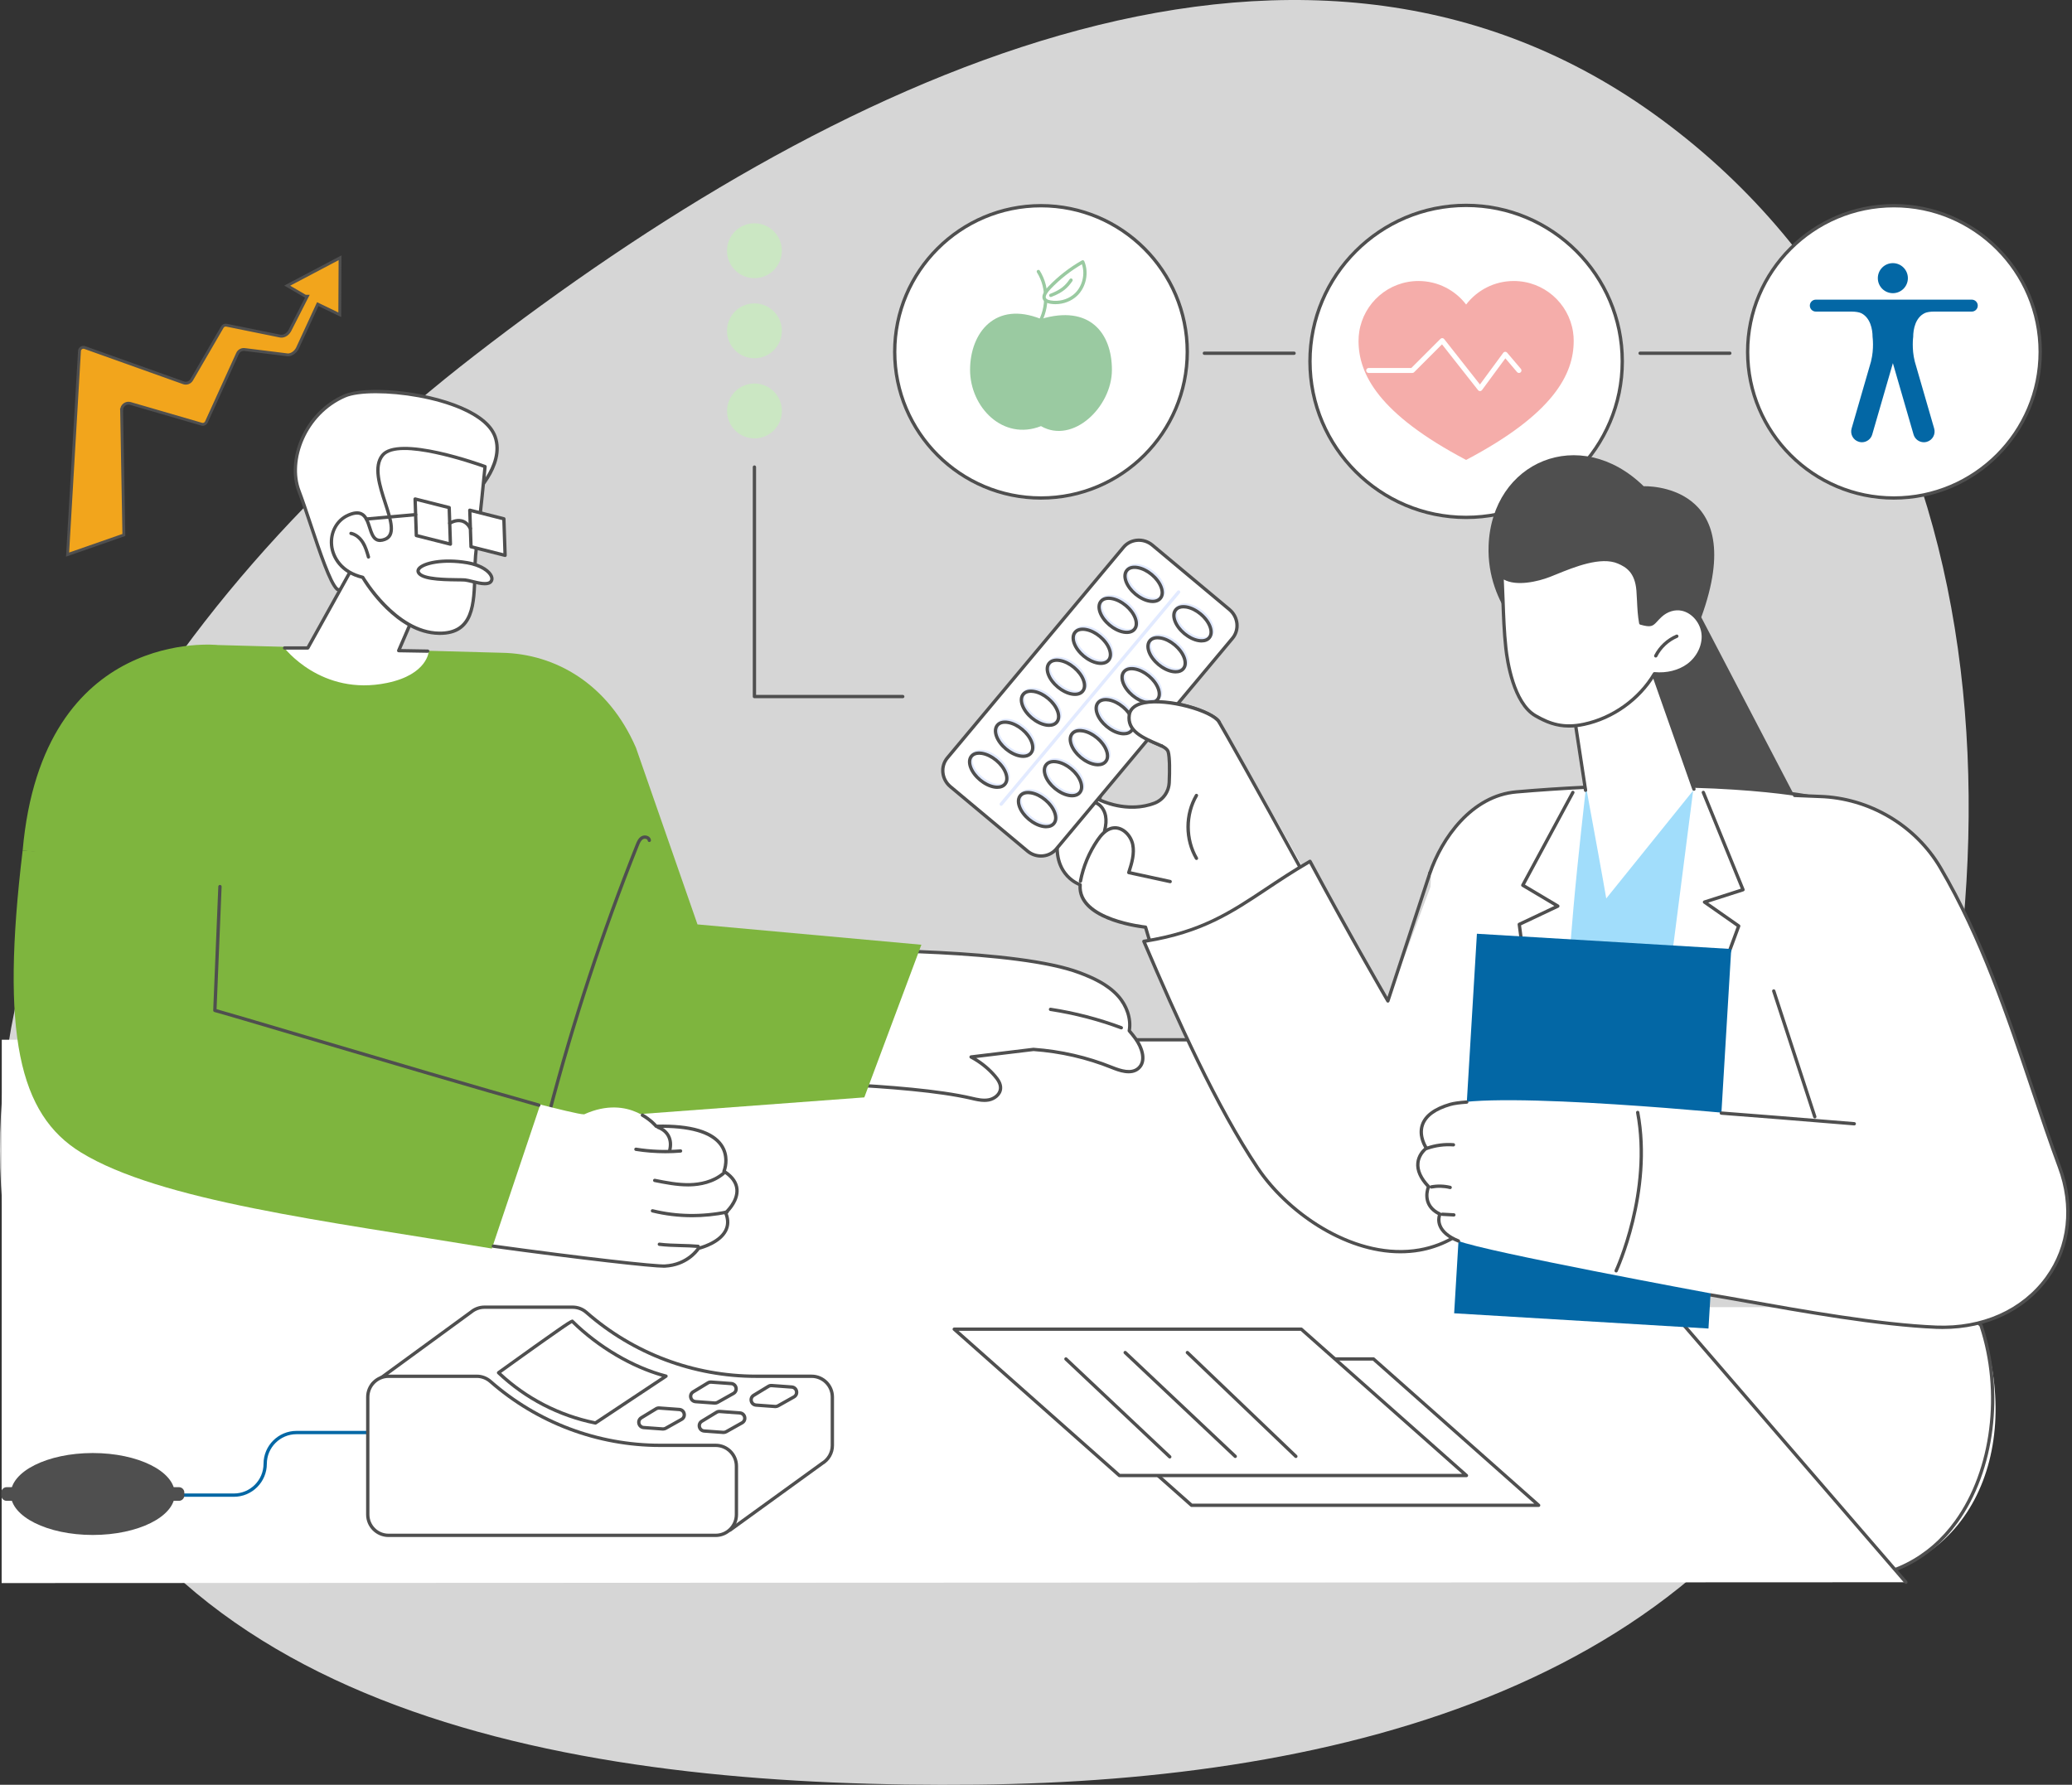 <svg xmlns="http://www.w3.org/2000/svg" width="722" height="622" viewBox="0 0 722 622" fill="none"><rect x="0" y="0" width="722" height="622" fill="#333333" stroke="none"/><path fill-rule="evenodd" clip-rule="evenodd" d="M340.341 621.944C466.701 620.652 600.215 587.263 648.096 468.92C708.199 320.368 705.571 132.087 575.996 39.495C449.837 -50.656 287.973 28.971 165.303 123.925C54.271 209.87 -34.005 342.131 12.84 475.413C57.062 601.233 208.386 623.292 340.341 621.944Z" fill="white" fill-opacity="0.8"/><g clip-path="url(#clip0_874_8941)"><path d="M362.738 173.549C390.89 173.549 413.711 150.747 413.711 122.618C413.711 94.49 390.89 71.688 362.738 71.688C334.587 71.688 311.766 94.49 311.766 122.618C311.766 150.747 334.587 173.549 362.738 173.549Z" fill="white"/><path d="M362.739 174.13C334.312 174.13 311.188 151.024 311.188 122.621C311.188 94.218 334.312 71.109 362.739 71.109C391.165 71.109 414.29 94.216 414.29 122.618C414.29 151.021 391.165 174.127 362.739 174.127V174.13ZM362.739 72.269C334.951 72.269 312.344 94.857 312.344 122.621C312.344 150.385 334.951 172.974 362.739 172.974C390.526 172.974 413.133 150.385 413.133 122.621C413.133 94.857 390.526 72.269 362.739 72.269Z" fill="#4F4F4F"/><path d="M387.452 128.904C387.452 141.864 373.824 154.909 362.74 148.504C349.461 153.745 338.027 141.864 338.027 128.904C338.027 115.943 346.84 104.767 362.74 111.172C379.583 106.136 387.452 115.943 387.452 128.904Z" fill="#9ACAA1"/><path d="M361.093 114.763C360.975 114.763 360.854 114.727 360.752 114.65C360.494 114.461 360.439 114.098 360.628 113.841C364.613 108.416 364.904 100.641 361.335 94.932C361.164 94.661 361.248 94.304 361.519 94.135C361.79 93.965 362.147 94.049 362.316 94.32C366.132 100.42 365.819 108.728 361.561 114.527C361.448 114.682 361.272 114.763 361.093 114.763Z" fill="#9ACAA1"/><path d="M365.726 100.255C369.117 96.717 373.028 93.676 377.291 91.258C378.91 95.058 377.927 99.816 374.933 102.663C372.883 104.613 369.976 105.583 367.166 105.409C362.911 105.146 363.014 103.083 365.723 100.255H365.726Z" fill="white"/><path d="M367.807 106.008C367.581 106.008 367.357 106 367.131 105.987C365.002 105.855 363.769 105.285 363.362 104.244C362.92 103.114 363.556 101.679 365.304 99.854C368.745 96.267 372.68 93.204 377.003 90.755C377.148 90.673 377.316 90.658 377.474 90.71C377.629 90.763 377.758 90.881 377.821 91.031C379.521 95.023 378.475 100.091 375.332 103.079C373.379 104.938 370.608 106.005 367.807 106.005V106.008ZM366.143 100.656C364.815 102.041 364.198 103.195 364.442 103.823C364.658 104.375 365.641 104.735 367.205 104.83C369.922 104.998 372.659 104.031 374.538 102.241C377.185 99.723 378.168 95.552 376.996 92.095C373 94.432 369.352 97.308 366.145 100.653L366.143 100.656Z" fill="#9ACAA1"/><path d="M366.155 103.513C365.923 103.513 365.703 103.371 365.613 103.142C365.498 102.842 365.647 102.509 365.945 102.393C369.698 100.947 371.175 99.544 372.731 97.296C372.912 97.034 373.273 96.968 373.535 97.149C373.798 97.331 373.864 97.691 373.683 97.954C372.029 100.34 370.371 101.928 366.36 103.471C366.291 103.497 366.221 103.51 366.152 103.51L366.155 103.513Z" fill="#9ACAA1"/><path d="M510.878 180.316C540.93 180.316 565.292 155.974 565.292 125.947C565.292 95.92 540.93 71.578 510.878 71.578C480.827 71.578 456.465 95.92 456.465 125.947C456.465 155.974 480.827 180.316 510.878 180.316Z" fill="white"/><path d="M510.878 180.894C480.557 180.894 455.887 156.245 455.887 125.947C455.887 95.649 480.557 71 510.878 71C541.2 71 565.87 95.649 565.87 125.947C565.87 156.245 541.202 180.894 510.878 180.894ZM510.878 72.156C481.196 72.156 457.046 96.285 457.046 125.944C457.046 155.603 481.196 179.732 510.878 179.732C540.561 179.732 564.711 155.603 564.711 125.944C564.711 96.285 540.561 72.156 510.878 72.156Z" fill="#4F4F4F"/><path d="M548.369 118.818C548.369 117.735 548.287 116.673 548.127 115.637C546.595 105.61 537.931 97.93 527.473 97.93C520.707 97.93 514.699 101.147 510.88 106.128C507.061 101.144 501.052 97.93 494.287 97.93C483.828 97.93 475.165 105.61 473.632 115.637C473.475 116.676 473.391 117.737 473.391 118.818C473.391 130.354 480.356 144.211 510.877 160.286C541.398 144.211 548.364 130.354 548.364 118.818H548.369Z" fill="#F5ADAA"/><path d="M515.719 136.292C515.453 136.292 515.201 136.171 515.035 135.961L502.474 120.007L492.754 129.724C492.591 129.887 492.371 129.979 492.139 129.979H476.918C476.44 129.979 476.051 129.59 476.051 129.111C476.051 128.633 476.44 128.244 476.918 128.244H491.779L501.935 118.091C502.112 117.914 502.351 117.82 502.6 117.838C502.847 117.854 503.079 117.972 503.231 118.167L515.693 133.992L523.809 122.961C523.967 122.748 524.214 122.617 524.477 122.609C524.74 122.59 524.997 122.711 525.168 122.914L529.962 128.549C530.272 128.914 530.23 129.461 529.862 129.774C529.497 130.084 528.95 130.042 528.637 129.674L524.553 124.874L516.41 135.94C516.25 136.158 515.997 136.29 515.724 136.295H515.711L515.719 136.292Z" fill="white"/><path d="M659.946 173.549C688.097 173.549 710.918 150.747 710.918 122.618C710.918 94.49 688.097 71.688 659.946 71.688C631.794 71.688 608.973 94.49 608.973 122.618C608.973 150.747 631.794 173.549 659.946 173.549Z" fill="white"/><path d="M659.946 174.13C631.519 174.13 608.395 151.024 608.395 122.621C608.395 94.218 631.519 71.109 659.946 71.109C688.372 71.109 711.497 94.216 711.497 122.618C711.497 151.021 688.372 174.127 659.946 174.127V174.13ZM659.946 72.269C632.158 72.269 609.551 94.857 609.551 122.621C609.551 150.385 632.158 172.974 659.946 172.974C687.733 172.974 710.34 150.385 710.34 122.621C710.34 94.857 687.733 72.269 659.946 72.269Z" fill="#4F4F4F"/><path d="M687.078 104.43H632.727C631.579 104.43 630.648 105.36 630.648 106.509C630.648 107.657 631.579 108.588 632.727 108.588H645.234C646.535 108.604 647.809 108.785 648.511 109.127C651.731 110.701 652.509 114.73 652.509 117.414C652.509 117.414 653.082 121.525 651.983 125.859C651.978 125.885 651.978 125.909 651.975 125.933L645.199 149.339C644.624 151.323 645.767 153.4 647.754 153.973C648.101 154.073 648.451 154.123 648.795 154.123C650.419 154.123 651.915 153.058 652.388 151.42L659.587 126.558L666.787 151.42C667.26 153.058 668.755 154.123 670.38 154.123C670.724 154.123 671.073 154.075 671.42 153.973C673.405 153.4 674.548 151.323 673.975 149.339L667.194 125.914C667.191 125.896 667.194 125.878 667.189 125.859C666.093 121.525 666.663 117.414 666.663 117.414C666.663 114.73 667.441 110.701 670.661 109.127C671.363 108.785 672.637 108.583 673.938 108.588H687.083C688.232 108.588 689.162 107.657 689.162 106.509C689.162 105.36 688.232 104.43 687.083 104.43H687.078Z" fill="#0367A5"/><path d="M659.6 102.174C662.491 102.161 664.825 99.806 664.812 96.915C664.799 94.023 662.444 91.69 659.552 91.703C656.661 91.716 654.327 94.071 654.34 96.962C654.353 99.854 656.708 102.187 659.6 102.174Z" fill="#0367A5"/><path d="M450.928 123.68H419.668C419.347 123.68 419.09 123.422 419.09 123.102C419.09 122.781 419.35 122.523 419.668 122.523H450.928C451.249 122.523 451.506 122.781 451.506 123.102C451.506 123.422 451.246 123.68 450.928 123.68Z" fill="#4F4F4F"/><path d="M602.764 123.68H571.504C571.183 123.68 570.926 123.422 570.926 123.102C570.926 122.781 571.186 122.523 571.504 122.523H602.764C603.084 122.523 603.342 122.781 603.342 123.102C603.342 123.422 603.084 123.68 602.764 123.68Z" fill="#4F4F4F"/><path d="M381.031 549.032L393.545 517.701C408.601 480.004 443.27 455.547 481.642 455.547H688.093L690.304 461.931C705.493 505.81 685.959 550.404 639.489 550.377C584.72 550.346 513.811 550.259 513.811 550.259L381.034 549.034L381.031 549.032Z" fill="white"/><path d="M641.634 550.958H641.6C587.46 550.929 514.539 550.84 513.809 550.84C513.488 550.84 513.23 550.579 513.23 550.261C513.23 549.941 513.491 549.683 513.809 549.683C514.539 549.683 587.46 549.772 641.6 549.801H641.634C658.18 549.801 671.879 542.928 681.249 529.925C693.96 512.289 697.388 485.108 689.794 462.244L657.22 429.344C656.994 429.118 656.997 428.75 657.226 428.526C657.452 428.303 657.82 428.303 658.043 428.532L690.712 461.526C690.775 461.589 690.822 461.665 690.848 461.749C698.607 484.974 695.127 512.646 682.185 530.601C672.589 543.916 658.563 550.955 641.631 550.958H641.634Z" fill="#4F4F4F"/><path d="M298.245 362.336L500.864 362.349L664.118 551.414L0.574 551.703L0.622 362.349L298.245 362.336Z" fill="white"/><path d="M664.117 551.994C663.955 551.994 663.794 551.926 663.679 551.795L500.599 362.93L19.094 363.014C18.773 363.014 18.516 362.754 18.516 362.436C18.516 362.118 18.776 361.858 19.094 361.858L500.864 361.773C501.032 361.773 501.193 361.847 501.303 361.973L664.556 551.038C664.767 551.28 664.738 551.645 664.496 551.855C664.386 551.95 664.252 551.997 664.117 551.997V551.994Z" fill="#4F4F4F"/><path d="M534.359 224.272C534.359 224.272 517.91 211.664 518.712 190.145C519.805 160.775 550.542 147.778 572.75 169.454C572.75 169.454 609.965 167.877 592.817 215.123L626.816 280.255H572.679L558.433 224.798L534.362 224.275L534.359 224.272Z" fill="#4F4F4F"/><path d="M441.969 394.588C431.132 373.726 406.812 351.209 399.179 323.108C399.179 323.108 375.365 320.759 376.393 308.326C376.393 308.326 364.421 304.638 369.714 287.296C369.714 287.296 370.35 266.463 376.863 265.699C383.377 264.934 385.855 268.824 383.095 278.728C383.095 278.728 392.61 283.582 402.304 279.902C405.303 278.764 407.287 275.897 407.427 272.693C407.587 269.013 407.663 264.119 407.072 262.019C406.068 258.444 392.76 258.205 393.499 249.103C394.24 240.001 421.631 246.414 424.798 251.613C427.968 256.812 466.006 320.877 476.278 346.538C476.278 346.538 452.533 414.929 441.964 394.585L441.969 394.588Z" fill="white"/><path d="M477.353 429.539C462.91 429.539 450.062 418.854 439.033 397.622C435.395 390.617 430.496 383.097 425.307 375.136C415.249 359.699 403.857 342.22 398.721 323.64C395.501 323.267 375.312 320.444 375.785 308.713C373.63 307.809 364.37 302.915 369.133 287.199C369.214 284.679 370.053 265.915 376.792 265.121C379.778 264.769 381.962 265.378 383.29 266.926C385.114 269.055 385.274 272.814 383.779 278.407C385.708 279.264 393.895 282.471 402.093 279.359C404.845 278.313 406.711 275.687 406.843 272.667C407.072 267.478 406.953 263.751 406.509 262.174C406.217 261.133 404.207 260.274 402.08 259.367C398.001 257.625 392.415 255.241 392.918 249.056C393.049 247.445 394.021 245.331 397.904 244.409C406.246 242.43 422.768 247.177 425.289 251.311C428.028 255.803 474.43 338.38 489.073 370.123C489.207 370.415 489.081 370.757 488.789 370.891C488.497 371.025 488.155 370.899 488.021 370.607C473.394 338.895 427.037 256.397 424.301 251.913C421.993 248.128 405.983 243.681 398.172 245.534C395.596 246.146 394.219 247.361 394.071 249.148C393.635 254.499 398.364 256.518 402.532 258.3C405.027 259.365 407.179 260.284 407.623 261.862C408.233 264.03 408.162 268.961 407.999 272.717C407.847 276.2 405.689 279.233 402.503 280.442C392.686 284.172 383.227 279.446 382.827 279.243C382.583 279.117 382.459 278.838 382.533 278.573C384.031 273.193 383.989 269.529 382.406 267.683C381.347 266.445 379.499 265.97 376.926 266.275C371.99 266.856 370.46 281.659 370.287 287.315C370.287 287.368 370.276 287.418 370.261 287.468C365.193 304.066 376.443 307.741 376.556 307.775C376.816 307.856 376.984 308.106 376.963 308.377C375.996 320.102 398.997 322.512 399.228 322.536C399.468 322.56 399.667 322.728 399.73 322.962C404.766 341.505 416.192 359.039 426.275 374.508C431.479 382.493 436.394 390.036 440.058 397.091C453.671 423.299 470.019 433.103 488.652 426.24C499.179 422.363 508.226 418.673 520.722 409.584C520.979 409.394 521.342 409.452 521.531 409.713C521.72 409.97 521.663 410.333 521.402 410.522C508.81 419.682 499.3 423.554 489.052 427.328C485.046 428.805 481.14 429.541 477.35 429.541L477.353 429.539Z" fill="#4F4F4F"/><path d="M407.752 307.801C407.713 307.801 407.671 307.795 407.628 307.788L393.196 304.655C393.036 304.62 392.899 304.52 392.817 304.379C392.736 304.237 392.717 304.068 392.767 303.913C393.716 300.975 394.791 297.645 394.147 294.451C393.564 291.555 390.846 288.661 387.876 289.136C385.639 289.496 383.978 291.583 382.924 293.121C380.043 297.324 378.017 302.192 377.063 307.196C377.002 307.509 376.703 307.714 376.385 307.656C376.072 307.596 375.864 307.293 375.925 306.978C376.908 301.818 378.997 296.801 381.967 292.464C383.142 290.75 385.014 288.421 387.689 287.99C391.361 287.399 394.576 290.734 395.28 294.22C395.935 297.471 394.962 300.849 394.063 303.658L407.873 306.657C408.186 306.726 408.383 307.033 408.317 307.346C408.259 307.617 408.017 307.803 407.752 307.803V307.801Z" fill="#4F4F4F"/><path d="M384.883 290.238C384.835 290.238 384.788 290.233 384.741 290.22C384.431 290.143 384.241 289.828 384.32 289.518C384.83 287.478 384.941 285.867 384.67 284.44C384.339 282.695 383.358 281.23 382.052 280.526C379.962 279.401 377.455 280.255 375.941 281.328C374.064 282.66 372.753 284.645 371.483 286.566C371.307 286.832 370.947 286.905 370.681 286.729C370.413 286.553 370.342 286.196 370.518 285.927C371.783 284.011 373.218 281.838 375.273 280.382C377.62 278.718 380.498 278.371 382.601 279.504C384.212 280.371 385.411 282.135 385.808 284.222C386.11 285.817 385.994 287.589 385.443 289.796C385.377 290.059 385.14 290.235 384.883 290.235V290.238Z" fill="#4F4F4F"/><path d="M416.915 299.713C416.718 299.713 416.523 299.61 416.415 299.426C412.404 292.595 412.404 283.764 416.408 276.927C416.571 276.651 416.923 276.559 417.201 276.719C417.477 276.882 417.569 277.237 417.409 277.513C413.671 283.892 413.674 292.464 417.414 298.84C417.577 299.116 417.483 299.471 417.209 299.631C417.117 299.686 417.017 299.71 416.917 299.71L416.915 299.713Z" fill="#4F4F4F"/><path d="M331.163 274.138L358.031 296.598C361.095 299.16 365.595 298.826 368.082 295.851L429.452 222.458C431.939 219.482 431.471 214.996 428.406 212.433L401.539 189.973C398.474 187.411 393.974 187.744 391.488 190.72L330.117 264.113C327.63 267.088 328.098 271.575 331.163 274.138Z" fill="white"/><path d="M362.74 298.898C360.958 298.898 359.149 298.288 357.662 297.045L330.794 274.585C329.196 273.247 328.197 271.386 327.984 269.344C327.769 267.294 328.371 265.307 329.674 263.745L391.045 190.352C393.734 187.138 398.607 186.772 401.914 189.532L428.781 211.992C430.379 213.327 431.378 215.191 431.591 217.233C431.807 219.283 431.205 221.27 429.901 222.831L368.53 296.225C367.053 297.991 364.916 298.898 362.74 298.898ZM331.535 273.694L358.403 296.154C361.215 298.506 365.36 298.207 367.639 295.481L429.01 222.088C430.111 220.771 430.619 219.089 430.437 217.354C430.256 215.611 429.402 214.024 428.038 212.88L401.17 190.42C398.355 188.065 394.21 188.37 391.934 191.093L330.563 264.487C329.461 265.803 328.954 267.486 329.136 269.22C329.317 270.963 330.169 272.553 331.535 273.694Z" fill="#4F4F4F"/><path d="M348.875 280.831C348.744 280.831 348.612 280.786 348.505 280.697C348.26 280.492 348.226 280.126 348.431 279.882L410.251 205.95C410.456 205.706 410.822 205.671 411.066 205.876C411.311 206.081 411.345 206.447 411.14 206.691L349.319 280.623C349.204 280.76 349.041 280.831 348.875 280.831Z" fill="#E2EAFF"/><path d="M348.003 274.342C347.635 274.342 347.251 274.308 346.849 274.239C343.285 273.635 339.385 270.376 338.157 266.974C337.521 265.211 337.663 263.647 338.562 262.575C339.461 261.502 340.972 261.087 342.82 261.397C346.387 262.002 350.285 265.261 351.512 268.665C352.148 270.428 352.006 271.99 351.11 273.065C350.408 273.906 349.328 274.342 348.003 274.342ZM341.669 262.454C340.696 262.454 339.926 262.748 339.45 263.318C338.827 264.062 338.756 265.221 339.248 266.583C340.349 269.634 343.848 272.557 347.044 273.099C348.474 273.343 349.599 273.065 350.222 272.321C350.842 271.577 350.915 270.418 350.424 269.056C349.323 266.005 345.827 263.082 342.628 262.538C342.292 262.48 341.971 262.451 341.669 262.451V262.454Z" fill="#E2EAFF"/><path d="M357.027 263.546C356.659 263.546 356.275 263.512 355.873 263.444C352.309 262.836 348.408 259.577 347.181 256.179C346.544 254.415 346.686 252.851 347.585 251.779C348.482 250.706 349.993 250.288 351.843 250.601C355.407 251.206 359.308 254.465 360.536 257.869C361.172 259.632 361.03 261.194 360.133 262.266C359.432 263.107 358.351 263.546 357.027 263.546ZM356.067 262.303C357.497 262.547 358.622 262.269 359.245 261.525C359.868 260.781 359.939 259.622 359.447 258.26C358.346 255.209 354.85 252.286 351.651 251.742C350.222 251.497 349.097 251.776 348.474 252.52C347.851 253.264 347.78 254.423 348.271 255.784C349.373 258.833 352.871 261.759 356.067 262.3V262.303Z" fill="#E2EAFF"/><path d="M366.054 252.757C365.686 252.757 365.302 252.723 364.9 252.655C361.336 252.05 357.435 248.791 356.208 245.39C355.572 243.626 355.714 242.062 356.613 240.99C357.512 239.917 359.026 239.499 360.871 239.812C364.437 240.417 368.335 243.676 369.563 247.08C370.199 248.843 370.057 250.407 369.158 251.48C368.456 252.321 367.376 252.757 366.054 252.757ZM359.719 240.869C358.747 240.869 357.977 241.163 357.501 241.733C356.878 242.477 356.807 243.636 357.299 244.998C358.4 248.05 361.898 250.972 365.095 251.516C366.522 251.758 367.649 251.482 368.272 250.738C368.895 249.995 368.966 248.835 368.475 247.474C367.373 244.422 363.878 241.5 360.679 240.955C360.342 240.898 360.022 240.869 359.719 240.869Z" fill="#E2EAFF"/><path d="M375.077 241.959C374.709 241.959 374.326 241.925 373.923 241.857C370.359 241.252 366.459 237.993 365.231 234.592C364.595 232.828 364.737 231.264 365.636 230.192C366.532 229.119 368.044 228.704 369.894 229.014C373.458 229.619 377.359 232.878 378.586 236.282C379.222 238.045 379.08 239.607 378.184 240.679C377.482 241.52 376.402 241.957 375.077 241.959ZM368.74 230.071C367.768 230.071 366.998 230.365 366.522 230.933C365.899 231.677 365.828 232.836 366.319 234.197C367.421 237.249 370.919 240.172 374.115 240.713C375.545 240.958 376.67 240.679 377.293 239.935C377.916 239.191 377.987 238.032 377.495 236.671C376.394 233.619 372.898 230.696 369.7 230.152C369.363 230.094 369.04 230.066 368.74 230.066V230.071Z" fill="#E2EAFF"/><path d="M384.101 231.171C383.733 231.171 383.349 231.137 382.947 231.069C379.383 230.461 375.482 227.202 374.255 223.804C373.619 222.04 373.761 220.476 374.66 219.404C375.558 218.331 377.07 217.913 378.918 218.226C382.482 218.833 386.382 222.093 387.61 225.491C388.246 227.255 388.104 228.819 387.208 229.891C386.506 230.732 385.426 231.171 384.101 231.171ZM383.141 229.928C384.571 230.172 385.696 229.894 386.319 229.15C386.942 228.406 387.013 227.247 386.522 225.885C385.42 222.834 381.922 219.911 378.726 219.367C377.298 219.122 376.171 219.401 375.548 220.145C374.925 220.889 374.854 222.048 375.346 223.409C376.447 226.458 379.945 229.384 383.141 229.925V229.928Z" fill="#E2EAFF"/><path d="M393.128 220.373C392.76 220.373 392.376 220.339 391.974 220.271C388.41 219.666 384.51 216.407 383.282 213.006C382.646 211.242 382.788 209.678 383.687 208.606C384.586 207.533 386.097 207.118 387.945 207.428C391.509 208.033 395.41 211.292 396.637 214.693C397.273 216.457 397.131 218.021 396.235 219.093C395.533 219.934 394.453 220.373 393.128 220.373ZM392.169 219.13C393.596 219.374 394.724 219.096 395.347 218.352C395.967 217.608 396.04 216.449 395.549 215.087C394.448 212.036 390.949 209.113 387.753 208.569C386.326 208.325 385.198 208.603 384.575 209.347C383.952 210.091 383.881 211.25 384.373 212.611C385.474 215.663 388.973 218.586 392.169 219.127V219.13Z" fill="#E2EAFF"/><path d="M402.152 209.584C401.784 209.584 401.4 209.55 400.998 209.482C397.434 208.874 393.533 205.615 392.306 202.217C391.669 200.453 391.811 198.889 392.71 197.817C393.607 196.744 395.118 196.329 396.971 196.639C400.535 197.244 404.436 200.503 405.663 203.904C406.299 205.668 406.157 207.229 405.261 208.304C404.559 209.145 403.479 209.584 402.154 209.584H402.152ZM401.192 208.338C402.622 208.583 403.747 208.304 404.37 207.56C404.99 206.816 405.064 205.657 404.572 204.296C403.471 201.244 399.973 198.321 396.776 197.777C395.349 197.533 394.222 197.811 393.599 198.555C392.976 199.299 392.905 200.458 393.396 201.82C394.498 204.871 397.996 207.794 401.192 208.338Z" fill="#E2EAFF"/><path d="M347.511 274.929C347.143 274.929 346.759 274.895 346.357 274.826C342.793 274.222 338.892 270.963 337.665 267.561C337.029 265.798 337.171 264.234 338.07 263.162C338.969 262.089 340.48 261.671 342.328 261.984C345.894 262.589 349.792 265.848 351.02 269.252C351.656 271.015 351.514 272.577 350.618 273.652C349.916 274.493 348.836 274.929 347.511 274.929ZM341.176 263.041C340.204 263.041 339.434 263.335 338.958 263.905C338.335 264.649 338.264 265.808 338.756 267.17C339.857 270.221 343.355 273.144 346.552 273.686C347.981 273.93 349.106 273.652 349.729 272.908C350.35 272.164 350.423 271.005 349.932 269.643C348.83 266.592 345.335 263.669 342.136 263.125C341.799 263.067 341.479 263.038 341.176 263.038V263.041Z" fill="#4F4F4F"/><path d="M356.538 264.139C356.17 264.139 355.787 264.105 355.384 264.036C351.82 263.429 347.92 260.17 346.692 256.771C346.056 255.008 346.198 253.444 347.097 252.371C347.993 251.299 349.51 250.884 351.355 251.194C354.922 251.801 358.82 255.06 360.047 258.459C360.683 260.222 360.541 261.786 359.645 262.859C358.943 263.7 357.863 264.139 356.538 264.139ZM355.579 262.896C357.009 263.14 358.134 262.861 358.757 262.118C359.38 261.374 359.451 260.215 358.959 258.853C357.858 255.801 354.362 252.879 351.163 252.335C349.736 252.09 348.608 252.369 347.988 253.113C347.365 253.856 347.294 255.016 347.786 256.377C348.887 259.426 352.385 262.352 355.582 262.893L355.579 262.896Z" fill="#4F4F4F"/><path d="M365.562 253.342C365.194 253.342 364.81 253.308 364.408 253.239C360.844 252.635 356.943 249.376 355.716 245.974C355.08 244.211 355.222 242.647 356.12 241.575C357.017 240.502 358.531 240.087 360.378 240.397C363.943 241.002 367.843 244.261 369.071 247.662C369.707 249.426 369.565 250.99 368.666 252.062C367.964 252.903 366.884 253.339 365.562 253.339V253.342ZM359.225 241.454C358.252 241.454 357.479 241.748 357.006 242.318C356.383 243.062 356.312 244.221 356.804 245.583C357.905 248.634 361.404 251.557 364.6 252.101C366.024 252.343 367.155 252.067 367.777 251.323C368.4 250.579 368.471 249.42 367.98 248.059C366.879 245.007 363.38 242.084 360.184 241.54C359.848 241.483 359.527 241.454 359.225 241.454Z" fill="#4F4F4F"/><path d="M374.585 242.546C374.217 242.546 373.833 242.512 373.431 242.444C369.867 241.839 365.967 238.58 364.739 235.179C364.103 233.415 364.245 231.851 365.144 230.779C366.043 229.706 367.552 229.288 369.405 229.601C372.969 230.206 376.869 233.465 378.097 236.866C378.733 238.63 378.591 240.191 377.695 241.266C376.993 242.107 375.913 242.546 374.588 242.546H374.585ZM373.626 241.303C375.056 241.547 376.181 241.269 376.804 240.525C377.424 239.781 377.497 238.622 377.006 237.26C375.905 234.209 372.406 231.286 369.21 230.742C367.783 230.497 366.655 230.776 366.032 231.52C365.409 232.264 365.338 233.423 365.83 234.784C366.931 237.836 370.43 240.759 373.626 241.3V241.303Z" fill="#4F4F4F"/><path d="M383.613 231.752C383.245 231.752 382.861 231.718 382.459 231.649C378.895 231.042 374.994 227.783 373.767 224.382C373.131 222.618 373.273 221.057 374.169 219.982C375.068 218.909 376.582 218.492 378.429 218.804C381.994 219.411 385.894 222.671 387.122 226.069C387.758 227.833 387.616 229.397 386.719 230.469C386.018 231.31 384.937 231.749 383.613 231.749V231.752ZM382.653 230.509C384.083 230.753 385.208 230.474 385.831 229.731C386.454 228.987 386.525 227.828 386.033 226.466C384.932 223.415 381.434 220.492 378.238 219.948C376.81 219.703 375.683 219.982 375.06 220.726C374.44 221.47 374.366 222.629 374.857 223.99C375.959 227.042 379.457 229.965 382.653 230.509Z" fill="#4F4F4F"/><path d="M392.636 220.96C392.268 220.96 391.884 220.926 391.482 220.858C387.918 220.253 384.018 216.994 382.79 213.593C382.154 211.829 382.296 210.265 383.192 209.193C384.091 208.12 385.602 207.702 387.453 208.015C391.017 208.62 394.918 211.879 396.145 215.28C396.781 217.044 396.639 218.608 395.743 219.68C395.041 220.521 393.961 220.96 392.636 220.96ZM391.677 219.717C393.104 219.961 394.232 219.683 394.855 218.939C395.475 218.195 395.548 217.036 395.057 215.674C393.956 212.623 390.457 209.7 387.261 209.156C385.834 208.912 384.706 209.19 384.083 209.934C383.463 210.678 383.389 211.837 383.881 213.198C384.982 216.25 388.481 219.173 391.677 219.717Z" fill="#4F4F4F"/><path d="M401.663 210.171C401.295 210.171 400.912 210.137 400.509 210.069C396.945 209.461 393.045 206.202 391.817 202.804C391.181 201.04 391.323 199.476 392.222 198.404C393.118 197.331 394.63 196.913 396.483 197.226C400.047 197.831 403.947 201.09 405.175 204.491C405.811 206.255 405.669 207.816 404.773 208.891C404.071 209.732 402.991 210.171 401.666 210.171H401.663ZM400.704 208.928C402.134 209.172 403.259 208.894 403.882 208.15C404.502 207.406 404.576 206.247 404.084 204.885C402.983 201.834 399.484 198.911 396.288 198.367C394.861 198.122 393.733 198.398 393.11 199.145C392.488 199.889 392.417 201.048 392.908 202.409C394.009 205.461 397.508 208.384 400.704 208.928Z" fill="#4F4F4F"/><path d="M365.035 288.085C364.667 288.085 364.283 288.051 363.881 287.983C360.314 287.378 356.416 284.119 355.189 280.715C354.552 278.951 354.694 277.39 355.591 276.318C356.49 275.245 358.001 274.827 359.849 275.14C363.413 275.745 367.313 279.004 368.541 282.405C369.177 284.169 369.035 285.733 368.136 286.805C367.434 287.646 366.354 288.083 365.029 288.083L365.035 288.085ZM358.7 276.197C357.728 276.197 356.957 276.491 356.482 277.062C355.859 277.805 355.788 278.965 356.279 280.326C357.381 283.378 360.876 286.3 364.075 286.845C365.505 287.089 366.63 286.81 367.253 286.067C367.876 285.323 367.947 284.164 367.455 282.802C366.354 279.75 362.856 276.828 359.659 276.286C359.323 276.228 359.002 276.199 358.7 276.199V276.197Z" fill="#E2EAFF"/><path d="M374.062 277.296C373.694 277.296 373.31 277.262 372.908 277.194C369.344 276.589 365.443 273.33 364.216 269.929C363.58 268.165 363.722 266.601 364.62 265.529C365.517 264.456 367.028 264.038 368.879 264.351C372.443 264.956 376.343 268.215 377.571 271.616C378.207 273.38 378.065 274.944 377.166 276.016C376.464 276.857 375.384 277.293 374.059 277.296H374.062ZM367.725 265.408C366.752 265.408 365.982 265.702 365.506 266.27C364.883 267.014 364.812 268.173 365.304 269.534C366.405 272.586 369.901 275.509 373.1 276.053C374.53 276.297 375.655 276.019 376.277 275.275C376.9 274.531 376.971 273.372 376.48 272.01C375.379 268.959 371.88 266.036 368.684 265.492C368.348 265.434 368.024 265.405 367.725 265.405V265.408Z" fill="#E2EAFF"/><path d="M383.085 266.499C382.717 266.499 382.334 266.465 381.931 266.397C378.367 265.792 374.467 262.533 373.239 259.129C372.603 257.366 372.745 255.804 373.641 254.732C374.54 253.659 376.052 253.242 377.899 253.554C381.464 254.159 385.364 257.418 386.592 260.819C387.228 262.583 387.086 264.147 386.187 265.219C385.485 266.058 384.405 266.497 383.083 266.497L383.085 266.499ZM376.751 254.611C375.778 254.611 375.008 254.905 374.532 255.476C373.91 256.22 373.839 257.379 374.33 258.74C375.431 261.792 378.927 264.715 382.126 265.259C383.551 265.5 384.681 265.224 385.301 264.481C385.924 263.737 385.995 262.578 385.504 261.216C384.402 258.165 380.904 255.242 377.708 254.7C377.371 254.642 377.051 254.614 376.748 254.614L376.751 254.611Z" fill="#E2EAFF"/><path d="M392.109 255.705C391.741 255.705 391.357 255.671 390.955 255.602C387.388 254.998 383.49 251.739 382.263 248.335C381.627 246.571 381.769 245.01 382.665 243.935C383.564 242.863 385.075 242.445 386.923 242.757C390.49 243.362 394.388 246.621 395.615 250.025C396.251 251.789 396.109 253.35 395.213 254.422C394.511 255.263 393.431 255.7 392.106 255.702L392.109 255.705ZM385.774 243.817C384.802 243.817 384.032 244.111 383.556 244.681C382.936 245.425 382.862 246.584 383.354 247.946C384.455 250.998 387.951 253.92 391.149 254.464C392.579 254.709 393.704 254.43 394.327 253.686C394.95 252.943 395.021 251.783 394.53 250.422C393.428 247.37 389.932 244.448 386.734 243.903C386.397 243.846 386.077 243.817 385.774 243.817Z" fill="#E2EAFF"/><path d="M401.136 244.913C400.768 244.913 400.384 244.879 399.982 244.811C396.418 244.204 392.518 240.944 391.29 237.546C390.654 235.782 390.796 234.218 391.692 233.146C392.591 232.073 394.103 231.656 395.95 231.968C399.517 232.576 403.415 235.835 404.642 239.233C405.279 240.997 405.137 242.561 404.24 243.633C403.539 244.474 402.458 244.913 401.134 244.913H401.136ZM400.177 243.67C401.607 243.915 402.732 243.636 403.352 242.892C403.975 242.148 404.046 240.989 403.554 239.628C402.453 236.576 398.957 233.653 395.758 233.109C394.331 232.865 393.204 233.143 392.583 233.887C391.96 234.631 391.889 235.79 392.381 237.152C393.482 240.203 396.978 243.126 400.177 243.67Z" fill="#E2EAFF"/><path d="M410.16 234.116C409.792 234.116 409.408 234.082 409.006 234.014C405.439 233.409 401.541 230.15 400.314 226.746C399.677 224.983 399.819 223.421 400.716 222.349C401.615 221.277 403.126 220.859 404.974 221.171C408.54 221.776 412.438 225.035 413.666 228.439C414.302 230.203 414.16 231.764 413.264 232.839C412.562 233.68 411.482 234.116 410.157 234.116H410.16ZM403.825 222.228C402.853 222.228 402.082 222.522 401.607 223.093C400.984 223.837 400.913 224.996 401.404 226.357C402.506 229.409 406.001 232.332 409.2 232.876C410.63 233.12 411.755 232.842 412.378 232.098C412.998 231.354 413.072 230.195 412.58 228.833C411.479 225.782 407.983 222.859 404.784 222.315C404.448 222.257 404.127 222.228 403.825 222.228Z" fill="#E2EAFF"/><path d="M419.187 223.326C418.819 223.326 418.435 223.292 418.033 223.224C414.469 222.619 410.568 219.36 409.341 215.959C408.705 214.195 408.847 212.631 409.745 211.559C410.642 210.487 412.153 210.071 414.003 210.381C417.568 210.986 421.468 214.245 422.696 217.649C423.332 219.413 423.19 220.974 422.294 222.046C421.592 222.887 420.511 223.324 419.187 223.326ZM412.852 211.438C411.88 211.438 411.11 211.732 410.634 212.3C410.011 213.044 409.94 214.203 410.431 215.565C411.533 218.616 415.031 221.539 418.227 222.08C419.657 222.325 420.782 222.046 421.405 221.302C422.028 220.559 422.099 219.399 421.608 218.038C420.506 214.986 417.01 212.064 413.812 211.519C413.475 211.462 413.152 211.433 412.852 211.433V211.438Z" fill="#E2EAFF"/><path d="M364.546 288.673C364.178 288.673 363.795 288.639 363.392 288.57C359.826 287.966 355.928 284.706 354.7 281.303C354.064 279.539 354.206 277.978 355.102 276.903C356.001 275.83 357.513 275.415 359.36 275.725C362.925 276.33 366.825 279.589 368.053 282.99C368.689 284.754 368.547 286.318 367.648 287.39C366.946 288.231 365.866 288.667 364.541 288.667L364.546 288.673ZM358.209 276.784C357.237 276.784 356.467 277.079 355.991 277.649C355.371 278.393 355.297 279.552 355.788 280.914C356.89 283.965 360.386 286.888 363.584 287.432C365.014 287.677 366.139 287.398 366.762 286.654C367.385 285.91 367.456 284.751 366.964 283.39C365.863 280.338 362.365 277.415 359.169 276.874C358.832 276.816 358.511 276.787 358.209 276.787V276.784Z" fill="#4F4F4F"/><path d="M373.57 277.882C373.202 277.882 372.818 277.848 372.416 277.78C368.852 277.172 364.951 273.913 363.724 270.515C363.087 268.751 363.229 267.187 364.128 266.115C365.025 265.042 366.536 264.624 368.386 264.937C371.95 265.542 375.851 268.801 377.078 272.205C377.715 273.968 377.573 275.53 376.676 276.602C375.975 277.443 374.894 277.882 373.57 277.882ZM372.61 276.636C374.04 276.881 375.165 276.602 375.785 275.858C376.408 275.114 376.479 273.955 375.988 272.594C374.886 269.542 371.391 266.619 368.192 266.075C366.762 265.831 365.637 266.109 365.014 266.853C364.391 267.597 364.32 268.756 364.812 270.118C365.913 273.169 369.409 276.092 372.608 276.636H372.61Z" fill="#4F4F4F"/><path d="M382.597 267.085C382.229 267.085 381.845 267.051 381.443 266.983C377.876 266.378 373.979 263.119 372.751 259.715C372.115 257.951 372.257 256.39 373.153 255.318C374.052 254.245 375.563 253.827 377.411 254.14C380.975 254.745 384.876 258.004 386.103 261.405C386.739 263.169 386.598 264.733 385.699 265.805C384.997 266.646 383.917 267.083 382.594 267.083L382.597 267.085ZM376.263 255.197C375.29 255.197 374.52 255.491 374.044 256.062C373.421 256.805 373.35 257.965 373.842 259.326C374.943 262.378 378.439 265.3 381.638 265.845C383.065 266.086 384.193 265.81 384.813 265.067C385.436 264.323 385.507 263.164 385.015 261.802C383.914 258.75 380.418 255.828 377.219 255.284C376.883 255.226 376.562 255.197 376.26 255.197H376.263Z" fill="#4F4F4F"/><path d="M391.62 256.291C391.252 256.291 390.869 256.257 390.466 256.188C386.9 255.584 383.002 252.325 381.774 248.921C381.138 247.157 381.28 245.593 382.179 244.521C383.075 243.448 384.587 243.031 386.437 243.343C390.001 243.948 393.902 247.207 395.129 250.611C395.765 252.375 395.623 253.936 394.727 255.008C394.025 255.849 392.945 256.286 391.62 256.288V256.291ZM385.286 244.403C384.313 244.403 383.543 244.697 383.067 245.265C382.445 246.009 382.374 247.168 382.865 248.529C383.966 251.581 387.462 254.504 390.661 255.048C392.091 255.292 393.216 255.014 393.839 254.27C394.462 253.526 394.533 252.367 394.041 251.005C392.94 247.954 389.444 245.031 386.245 244.487C385.909 244.429 385.585 244.4 385.286 244.4V244.403Z" fill="#4F4F4F"/><path d="M400.644 245.498C400.276 245.498 399.892 245.464 399.49 245.396C395.926 244.789 392.025 241.529 390.798 238.131C390.162 236.367 390.304 234.803 391.203 233.731C392.099 232.658 393.615 232.243 395.461 232.553C399.027 233.16 402.925 236.42 404.153 239.818C404.789 241.582 404.647 243.146 403.751 244.218C403.049 245.059 401.969 245.498 400.644 245.498ZM399.684 244.255C401.114 244.499 402.239 244.221 402.86 243.477C403.482 242.733 403.553 241.574 403.062 240.212C401.961 237.161 398.465 234.238 395.266 233.694C393.839 233.45 392.711 233.728 392.091 234.472C391.468 235.216 391.397 236.375 391.889 237.736C392.99 240.785 396.488 243.711 399.684 244.252V244.255Z" fill="#4F4F4F"/><path d="M409.671 234.701C409.303 234.701 408.919 234.667 408.517 234.599C404.953 233.994 401.053 230.735 399.825 227.334C399.189 225.57 399.331 224.006 400.23 222.934C401.129 221.862 402.643 221.446 404.488 221.756C408.055 222.361 411.953 225.62 413.18 229.024C413.816 230.788 413.674 232.349 412.778 233.424C412.076 234.265 410.996 234.701 409.671 234.701ZM403.337 222.813C402.364 222.813 401.594 223.107 401.118 223.678C400.495 224.422 400.424 225.581 400.916 226.942C402.017 229.994 405.516 232.917 408.712 233.461C410.142 233.705 411.267 233.427 411.889 232.683C412.51 231.939 412.583 230.78 412.092 229.418C410.991 226.367 407.495 223.444 404.296 222.9C403.96 222.842 403.639 222.813 403.337 222.813Z" fill="#4F4F4F"/><path d="M418.695 223.912C418.327 223.912 417.943 223.878 417.541 223.81C413.977 223.205 410.076 219.946 408.849 216.545C408.212 214.781 408.354 213.217 409.253 212.145C410.15 211.072 411.661 210.657 413.511 210.967C417.075 211.572 420.976 214.831 422.203 218.235C422.84 219.999 422.698 221.56 421.801 222.632C421.1 223.473 420.019 223.91 418.695 223.912ZM412.36 212.024C411.388 212.024 410.617 212.318 410.142 212.886C409.519 213.63 409.448 214.789 409.939 216.151C411.041 219.202 414.539 222.125 417.735 222.666C419.165 222.911 420.29 222.632 420.913 221.888C421.536 221.145 421.607 219.985 421.115 218.624C420.014 215.572 416.518 212.649 413.319 212.105C412.983 212.048 412.66 212.019 412.36 212.019V212.024Z" fill="#4F4F4F"/><path d="M404.128 259.635C397.36 257.508 393.063 254.457 393.499 249.103C394.24 240.001 421.631 246.414 424.798 251.613C425.172 252.225 404.128 259.632 404.128 259.632V259.635Z" fill="white"/><path d="M404.748 260.519C404.672 260.519 404.593 260.503 404.52 260.472L403.828 260.175C397.762 257.57 392.035 255.11 392.928 249.022C393.17 247.366 394.345 245.211 398.556 244.354C407.19 242.59 422.8 247.222 425.297 251.317C425.463 251.59 425.379 251.945 425.105 252.113C424.835 252.281 424.477 252.195 424.309 251.921C422.083 248.268 406.704 243.876 398.787 245.492C395.935 246.073 394.35 247.319 394.074 249.193C393.31 254.4 398.396 256.584 404.286 259.113L404.977 259.41C405.271 259.536 405.406 259.878 405.279 260.169C405.185 260.387 404.972 260.519 404.748 260.519Z" fill="#4F4F4F"/><path d="M504.896 291.797L483.614 348.828C483.614 348.828 470.95 327.162 456.476 300.174C434.962 312.617 425.839 323.785 398.582 328.058C412.011 359.515 425.063 387.432 438.25 407.069C457.692 436.026 515.139 462.631 534.143 386.407C555.088 302.392 504.899 291.797 504.899 291.797H504.896Z" fill="white"/><path d="M487.974 436.787C468.13 436.787 447.912 422.497 437.769 407.389C423.373 385.949 409.61 355.37 398.051 328.284C397.98 328.121 397.99 327.932 398.077 327.777C398.164 327.619 398.316 327.514 398.495 327.485C418.297 324.381 428.272 317.744 440.899 309.341C445.565 306.237 450.388 303.025 456.189 299.671C456.325 299.592 456.488 299.574 456.638 299.616C456.788 299.658 456.917 299.76 456.99 299.9C469.457 323.145 480.704 342.653 483.472 347.424L497.733 304.021C497.833 303.719 498.162 303.55 498.464 303.653C498.766 303.753 498.932 304.079 498.832 304.384L484.165 349.011C484.095 349.227 483.903 349.382 483.677 349.406C483.453 349.432 483.232 349.319 483.117 349.122C482.991 348.906 470.448 327.422 456.252 300.975C450.711 304.202 446.051 307.304 441.54 310.305C429.45 318.351 418.989 325.314 399.41 328.512C410.89 355.378 424.511 385.565 438.733 406.745C449.83 423.272 473.166 438.819 494.542 435.068C512.926 431.846 526.425 414.972 533.582 386.264C533.659 385.954 533.974 385.767 534.284 385.843C534.594 385.92 534.783 386.235 534.705 386.545C525.51 423.417 507.897 433.904 494.742 436.209C492.503 436.601 490.24 436.787 487.977 436.787H487.974Z" fill="#4F4F4F"/><path d="M498.768 302.908C498.768 302.908 494.889 373.859 499.152 383.747C510.404 409.847 619.762 395.698 645.284 394.466C670.806 393.233 683.577 369.18 684.418 359.621C685.26 350.064 630.518 277.596 630.518 277.596C630.518 277.596 595.972 270.636 527.337 276.082C514.371 277.11 502.133 291.634 498.771 302.905L498.768 302.908Z" fill="white"/><path d="M498.215 304.966C498.155 304.966 498.089 304.955 498.029 304.934C497.727 304.831 497.564 304.503 497.669 304.201C501.9 291.768 512.467 276.765 528.319 275.398C594.781 269.669 630.285 276.957 630.638 277.033C630.95 277.099 631.15 277.407 631.084 277.719C631.019 278.032 630.711 278.232 630.398 278.166C630.049 278.093 594.686 270.841 528.419 276.552C513.121 277.872 502.883 292.47 498.765 304.574C498.683 304.816 498.457 304.966 498.218 304.966H498.215Z" fill="#4F4F4F"/><path d="M717.62 406.661C705.826 374.904 695.654 335.638 676.175 302.449C667.404 287.507 651.449 278.231 634.12 277.703L601.157 276.891L632.378 389.19C632.378 389.19 610.086 389.347 583.854 390.212C588.646 412.002 588.344 427.176 581.57 448.434C590.121 450.379 598.579 451.725 606.913 453.081C622.592 455.633 648.671 461.655 673.678 462.578C707.282 463.816 728.856 436.906 717.622 406.661H717.62Z" fill="white"/><path d="M676.941 463.157C676.194 463.157 675.443 463.141 674.686 463.112C654.907 462.329 626.951 457.335 608.45 454.031C603.492 453.145 599.208 452.38 595.912 451.844C595.597 451.792 595.381 451.495 595.434 451.179C595.486 450.864 595.778 450.651 596.099 450.701C599.405 451.24 603.689 452.005 608.655 452.89C627.124 456.189 655.036 461.173 674.733 461.953C690.666 462.581 704.563 456.386 712.858 444.95C720.575 434.305 722.113 420.424 717.077 406.862C713.917 398.353 710.918 389.438 707.741 379.997C698.975 353.941 689.909 326.997 675.674 302.74C667.074 288.089 651.122 278.663 634.042 278.143L625.311 277.783C624.99 277.77 624.743 277.499 624.756 277.181C624.769 276.86 625.064 276.605 625.358 276.626L634.084 276.986C651.553 277.517 667.873 287.164 676.673 302.153C690.969 326.514 700.052 353.515 708.839 379.626C712.012 389.057 715.011 397.967 718.162 406.457C723.335 420.387 721.745 434.665 713.796 445.628C705.667 456.841 692.325 463.154 676.943 463.154L676.941 463.157Z" fill="#4F4F4F"/><path d="M632.374 389.767C632.13 389.767 631.904 389.612 631.825 389.367L617.521 345.541C617.421 345.236 617.587 344.91 617.892 344.81C618.199 344.71 618.523 344.876 618.623 345.181L632.926 389.007C633.026 389.312 632.861 389.638 632.556 389.738C632.495 389.759 632.435 389.767 632.377 389.767H632.374Z" fill="#4F4F4F"/><path d="M534.032 357.841C533.745 357.841 533.498 357.628 533.459 357.339L528.825 322.218C528.793 321.969 528.925 321.727 529.151 321.619L541.615 315.721L530.331 309.003C530.066 308.845 529.971 308.503 530.118 308.23L547.566 275.89C547.718 275.609 548.07 275.503 548.349 275.656C548.63 275.808 548.735 276.158 548.583 276.439L531.398 308.29L543.139 315.279C543.323 315.39 543.431 315.592 543.421 315.805C543.41 316.018 543.284 316.21 543.089 316.302L530.024 322.484L534.6 357.187C534.642 357.505 534.418 357.794 534.103 357.836C534.077 357.839 534.05 357.841 534.027 357.841H534.032Z" fill="#4F4F4F"/><path d="M594.354 354.395C594.288 354.395 594.22 354.384 594.154 354.358C593.854 354.248 593.702 353.914 593.812 353.614L605.162 322.938L593.61 314.848C593.429 314.722 593.337 314.503 593.371 314.288C593.402 314.07 593.557 313.891 593.765 313.823L606.589 309.709L593 276.376C592.879 276.079 593.021 275.742 593.318 275.621C593.615 275.5 593.952 275.642 594.073 275.939L607.898 309.851C607.958 310.001 607.956 310.169 607.887 310.314C607.819 310.461 607.693 310.571 607.541 310.621L595.232 314.569L606.195 322.244C606.41 322.394 606.497 322.673 606.405 322.92L594.9 354.016C594.814 354.25 594.593 354.395 594.359 354.395H594.354Z" fill="#4F4F4F"/><path d="M567.434 451.601L589.989 275.524L563.56 296.096L553.667 275.219L552.513 275.574C552.513 275.574 549.829 298.906 548.278 316.417C543.939 365.418 540.398 449.165 540.398 449.165L567.434 451.599V451.601Z" fill="#A1DDFB"/><path d="M603.258 330.726L514.637 325.414L506.709 457.683L595.33 462.995L603.258 330.726Z" fill="#0367A5"/><path d="M609.593 388.671C609.593 388.671 519.948 379.674 504.183 385.238C488.67 390.713 497.034 400.133 497.034 400.133C497.034 400.133 489.816 405.188 497.791 413.533C497.791 413.533 494.939 419.923 501.747 423.119C501.747 423.119 499.01 428.754 508.186 432.468C517.362 436.179 596.03 450.728 596.03 450.728L609.588 388.668L609.593 388.671Z" fill="white"/><path d="M563.151 443.452C563.07 443.452 562.986 443.434 562.907 443.397C562.618 443.26 562.494 442.916 562.628 442.627C562.754 442.356 575.25 415.27 570.096 387.795C570.035 387.48 570.243 387.178 570.558 387.12C570.876 387.059 571.176 387.267 571.234 387.582C576.456 415.433 563.806 442.848 563.677 443.121C563.58 443.331 563.37 443.455 563.151 443.455V443.452Z" fill="#4F4F4F"/><path d="M508.19 433.05C508.116 433.05 508.045 433.037 507.972 433.008C504.379 431.554 502.103 429.63 501.201 427.291C500.554 425.612 500.804 424.163 501.028 423.414C495.306 420.42 496.633 415.116 497.124 413.673C494.449 410.782 493.229 407.943 493.497 405.228C493.765 402.51 495.455 400.726 496.27 400.013C495.55 398.799 493.857 395.374 495.119 391.776C496.291 388.43 499.669 385.925 505.154 384.332C506.432 383.962 508.416 383.678 511.052 383.494C511.37 383.47 511.646 383.712 511.67 384.03C511.694 384.348 511.452 384.627 511.134 384.648C508.582 384.829 506.679 385.097 505.478 385.444C500.376 386.926 497.258 389.182 496.215 392.149C494.869 395.973 497.484 399.766 497.511 399.806C497.6 399.932 497.634 400.087 497.608 400.239C497.582 400.392 497.495 400.526 497.369 400.613C497.345 400.628 494.94 402.363 494.651 405.357C494.414 407.801 495.613 410.419 498.213 413.14C498.376 413.311 498.418 413.56 498.323 413.776C498.218 414.015 495.797 419.692 501.997 422.602C502.137 422.668 502.245 422.786 502.297 422.933C502.35 423.08 502.339 423.241 502.273 423.38C502.245 423.44 501.54 424.97 502.294 426.902C503.083 428.921 505.141 430.616 508.408 431.938C508.705 432.059 508.847 432.395 508.729 432.692C508.637 432.918 508.421 433.055 508.193 433.055L508.19 433.05Z" fill="#4F4F4F"/><path d="M646.132 392.212C646.116 392.212 646.103 392.212 646.088 392.212C643.867 392.038 640.481 391.76 636.207 391.405C627.423 390.679 614.15 389.581 599.762 388.493C599.444 388.469 599.205 388.19 599.228 387.872C599.252 387.552 599.53 387.307 599.848 387.339C614.242 388.427 627.518 389.523 636.302 390.251C640.573 390.603 643.956 390.884 646.174 391.055C646.492 391.079 646.731 391.357 646.708 391.678C646.684 391.98 646.432 392.212 646.132 392.212Z" fill="#4F4F4F"/><path d="M497.252 400.76C497.013 400.76 496.79 400.613 496.706 400.374C496.598 400.072 496.756 399.741 497.058 399.635C500.062 398.574 503.327 398.142 506.505 398.387C506.823 398.411 507.062 398.689 507.038 399.01C507.014 399.331 506.738 399.559 506.415 399.543C503.4 399.312 500.296 399.722 497.444 400.729C497.381 400.753 497.316 400.763 497.25 400.763L497.252 400.76Z" fill="#4F4F4F"/><path d="M505.319 414.405C505.274 414.405 505.227 414.399 505.179 414.389C503.121 413.881 500.932 413.821 498.85 414.218C498.535 414.278 498.232 414.071 498.175 413.758C498.114 413.443 498.322 413.14 498.635 413.082C500.879 412.657 503.24 412.722 505.458 413.266C505.768 413.343 505.957 413.655 505.881 413.966C505.815 414.228 505.579 414.407 505.319 414.407V414.405Z" fill="#4F4F4F"/><path d="M506.604 423.973C506.604 423.973 506.583 423.973 506.573 423.973L502.567 423.752C502.247 423.734 502.002 423.46 502.021 423.142C502.039 422.822 502.315 422.569 502.63 422.596L506.639 422.816C506.957 422.835 507.201 423.108 507.185 423.426C507.17 423.734 506.912 423.973 506.607 423.973H506.604Z" fill="#4F4F4F"/><path d="M559.704 313.111L589.984 275.524L575.212 232.234L546.586 241.26C546.586 241.26 557.962 302.629 559.707 313.113L559.704 313.111Z" fill="white"/><path d="M552.496 275.99C552.215 275.99 551.968 275.785 551.926 275.498L546.656 241.029C546.611 240.745 546.782 240.474 547.055 240.388L575.04 231.682C575.339 231.59 575.655 231.748 575.757 232.043L590.81 274.825C590.915 275.127 590.758 275.456 590.455 275.564C590.156 275.669 589.822 275.511 589.717 275.209L574.848 232.955L547.87 241.344L553.066 275.322C553.114 275.637 552.898 275.934 552.583 275.982C552.554 275.987 552.522 275.99 552.493 275.99H552.496Z" fill="#4F4F4F"/><path d="M571.73 217.141C571.012 213.28 571.089 209.342 570.792 205.741C570.274 199.459 567.346 197.341 564.034 195.898C557.087 192.867 546.111 198.077 539.847 200.529C535.56 202.206 527.326 204.112 523.367 200.826C523.819 209.171 523.817 217.553 524.721 225.862C525.733 235.172 528.905 245.914 535.037 249.444C540.331 252.49 545.017 253.904 552.006 252.406C562.118 250.238 571.215 243.703 576.498 234.814C580.611 235.206 584.93 234.31 588.26 231.862C591.593 229.418 593.796 225.326 593.506 221.204C593.217 217.083 590.189 213.164 586.15 212.289C583.377 211.689 580.585 212.725 578.559 214.617C575.612 217.372 576.211 218.4 571.733 217.141H571.73Z" fill="white"/><path d="M546.753 253.576C542.172 253.576 538.516 252.112 534.747 249.944C526.838 245.391 524.633 230.407 524.146 225.923C523.542 220.361 523.337 214.686 523.14 209.195C523.042 206.459 522.94 203.631 522.79 200.855C522.777 200.627 522.903 200.411 523.108 200.306C523.313 200.204 523.56 200.23 523.739 200.377C527.516 203.513 535.79 201.494 539.638 199.988C540.345 199.712 541.113 199.399 541.928 199.068C548.28 196.484 557.882 192.584 564.266 195.365C567.633 196.834 570.824 199.102 571.368 205.692C571.466 206.882 571.523 208.078 571.581 209.345C571.694 211.75 571.813 214.237 572.236 216.678C575.08 217.457 575.324 217.188 576.638 215.756C577.027 215.33 577.514 214.802 578.163 214.195C580.463 212.045 583.491 211.119 586.271 211.721C590.411 212.618 593.768 216.676 594.083 221.163C594.372 225.289 592.222 229.671 588.6 232.328C585.409 234.67 581.23 235.761 576.807 235.419C571.434 244.253 562.235 250.801 552.128 252.969C550.186 253.387 548.409 253.576 546.756 253.576H546.753ZM524.007 201.957C524.125 204.364 524.212 206.79 524.299 209.151C524.496 214.62 524.698 220.274 525.3 225.794C525.773 230.141 527.892 244.655 535.328 248.937C540.366 251.836 544.892 253.332 551.884 251.834C561.801 249.707 570.816 243.231 576 234.512C576.113 234.32 576.323 234.213 576.552 234.231C580.77 234.631 584.91 233.595 587.917 231.39C591.223 228.961 593.192 224.976 592.929 221.239C592.648 217.246 589.681 213.64 586.027 212.849C583.622 212.328 580.978 213.146 578.954 215.036C578.339 215.611 577.889 216.103 577.493 216.534C575.897 218.277 575.272 218.734 571.573 217.693C571.361 217.633 571.2 217.459 571.161 217.241C570.672 214.605 570.546 211.955 570.425 209.395C570.364 208.139 570.309 206.953 570.212 205.784C569.694 199.499 566.632 197.657 563.801 196.424C557.864 193.835 548.535 197.628 542.361 200.138C541.541 200.472 540.768 200.784 540.056 201.063C536.016 202.645 528.431 204.446 524.002 201.957H524.007Z" fill="#4F4F4F"/><path d="M576.953 229.155C576.866 229.155 576.777 229.134 576.693 229.092C576.406 228.948 576.293 228.598 576.438 228.314C578.033 225.16 580.817 222.563 584.071 221.186C584.365 221.063 584.704 221.199 584.83 221.494C584.954 221.788 584.817 222.127 584.523 222.253C581.516 223.525 578.945 225.925 577.471 228.837C577.368 229.04 577.166 229.155 576.953 229.155Z" fill="#4F4F4F"/><path d="M81.488 521.636H50.328C50.008 521.636 49.75 521.376 49.75 521.058C49.75 520.74 50.01 520.48 50.328 520.48H81.488C87.189 520.48 91.826 515.846 91.826 510.15C91.826 503.818 96.983 498.664 103.322 498.664H134.085C134.406 498.664 134.664 498.922 134.664 499.242C134.664 499.563 134.403 499.821 134.085 499.821H103.322C97.621 499.821 92.985 504.454 92.985 510.148C92.985 516.482 87.828 521.634 81.491 521.634L81.488 521.636Z" fill="#0367A5"/><path d="M32.331 534.938C48.117 534.938 60.913 528.546 60.913 520.66C60.913 512.775 48.117 506.383 32.331 506.383C16.546 506.383 3.75 512.775 3.75 520.66C3.75 528.546 16.546 534.938 32.331 534.938Z" fill="#4F4F4F"/><path d="M62.35 518.281H2.319C1.28 518.281 0.438 519.124 0.438 520.163V521.159C0.438 522.199 1.28 523.041 2.319 523.041H62.35C63.389 523.041 64.232 522.199 64.232 521.159V520.163C64.232 519.124 63.389 518.281 62.35 518.281Z" fill="#4F4F4F"/><path d="M282.799 479.628H263.459C241.691 479.628 220.666 471.712 204.312 457.353C202.99 456.193 201.292 455.555 199.534 455.555H168.813C167.062 455.555 165.456 456.175 164.205 457.211L129.828 482.33L254.37 533.243L286.484 509.989C288.608 508.728 290.03 506.415 290.03 503.768V486.859C290.03 482.867 286.789 479.628 282.794 479.628H282.799Z" fill="white"/><path d="M254.376 533.821C254.303 533.821 254.226 533.808 254.158 533.779L129.613 482.867C129.419 482.788 129.282 482.609 129.258 482.401C129.232 482.194 129.322 481.989 129.492 481.863L163.869 456.743C165.239 455.61 167.005 454.977 168.819 454.977H199.54C201.44 454.977 203.272 455.668 204.699 456.919C220.956 471.191 241.826 479.05 263.463 479.05H282.8C287.111 479.05 290.617 482.554 290.617 486.859V503.768C290.617 506.509 289.15 509.085 286.787 510.486L254.718 533.711C254.618 533.784 254.497 533.821 254.379 533.821H254.376ZM131.009 482.186L254.295 532.586L286.149 509.521C288.207 508.297 289.455 506.104 289.455 503.77V486.862C289.455 483.193 286.469 480.209 282.797 480.209H263.46C241.539 480.209 220.399 472.248 203.932 457.792C202.717 456.724 201.156 456.136 199.537 456.136H168.816C167.271 456.136 165.765 456.677 164.576 457.658L131.009 482.189V482.186Z" fill="#4F4F4F"/><path d="M249.37 535.077H135.388C131.391 535.077 128.152 531.838 128.152 527.846V486.864C128.152 482.871 131.393 479.633 135.388 479.633H166.109C167.868 479.633 169.566 480.272 170.885 481.431C187.239 495.787 208.261 503.706 230.032 503.706H249.372C253.37 503.706 256.608 506.945 256.608 510.937V527.846C256.608 531.838 253.367 535.077 249.372 535.077H249.37Z" fill="white"/><path d="M249.371 535.655H135.387C131.077 535.655 127.57 532.151 127.57 527.846V486.864C127.57 482.558 131.077 479.055 135.387 479.055H166.108C168.008 479.055 169.84 479.743 171.268 480.997C187.522 495.269 208.391 503.128 230.031 503.128H249.371C253.682 503.128 257.188 506.632 257.188 510.937V527.846C257.188 532.151 253.682 535.655 249.371 535.655ZM135.39 480.209C131.718 480.209 128.732 483.192 128.732 486.861V527.843C128.732 531.513 131.718 534.496 135.39 534.496H249.374C253.046 534.496 256.031 531.513 256.031 527.843V510.935C256.031 507.265 253.046 504.282 249.374 504.282H230.034C208.113 504.282 186.972 496.321 170.505 481.864C169.291 480.797 167.73 480.209 166.111 480.209H135.39Z" fill="#4F4F4F"/><path d="M232.072 479.585C220.334 476.565 208.101 469.068 199.38 460.434C199.046 460.106 173.719 478.397 173.719 478.397C183.142 487.328 194.859 493.371 207.483 495.912L232.072 479.585Z" fill="white"/><path d="M207.483 496.492C207.446 496.492 207.406 496.489 207.37 496.481C194.564 493.903 182.791 487.794 173.321 478.818C173.195 478.7 173.129 478.532 173.142 478.361C173.155 478.19 173.242 478.03 173.381 477.93C173.445 477.885 179.787 473.304 186.09 468.822C199.232 459.478 199.311 459.549 199.789 460.025C208.897 469.04 221.019 476.142 232.219 479.026C232.439 479.084 232.608 479.265 232.644 479.491C232.681 479.717 232.584 479.943 232.395 480.069L207.806 496.397C207.711 496.46 207.598 496.494 207.485 496.494L207.483 496.492ZM174.627 478.453C183.793 486.964 195.092 492.78 207.364 495.296L230.686 479.806C219.765 476.718 208.129 469.808 199.253 461.118C197.019 462.409 183.772 471.855 174.627 478.453Z" fill="#4F4F4F"/><path d="M223.475 494.099L228.629 490.963C228.958 490.764 229.339 490.672 229.723 490.701L236.73 491.216C238.552 491.35 239.091 493.765 237.498 494.659L231.962 497.768C231.647 497.944 231.284 498.026 230.924 498L224.3 497.513C222.511 497.382 221.945 495.035 223.478 494.102L223.475 494.099Z" fill="white"/><path d="M231.06 498.577C231 498.577 230.942 498.577 230.882 498.57L224.258 498.083C223.186 498.004 222.331 497.279 222.079 496.235C221.827 495.192 222.258 494.159 223.175 493.599L228.329 490.464C228.763 490.201 229.262 490.077 229.767 490.117L236.774 490.632C237.865 490.711 238.725 491.452 238.961 492.519C239.198 493.586 238.735 494.622 237.784 495.155L232.248 498.262C231.886 498.467 231.478 498.572 231.063 498.572L231.06 498.577ZM223.774 494.59C223.193 494.942 223.099 495.531 223.204 495.965C223.309 496.398 223.661 496.879 224.342 496.929L230.966 497.416C231.213 497.434 231.46 497.379 231.678 497.258L237.213 494.151C237.818 493.812 237.928 493.218 237.828 492.777C237.729 492.332 237.379 491.841 236.688 491.791L229.68 491.276C229.412 491.257 229.157 491.32 228.929 491.457L223.774 494.593V494.59Z" fill="#4F4F4F"/><path d="M244.553 495.302L249.708 492.166C250.036 491.967 250.417 491.875 250.801 491.904L257.808 492.419C259.63 492.553 260.169 494.968 258.576 495.862L253.04 498.971C252.725 499.148 252.362 499.229 252.002 499.203L245.379 498.717C243.589 498.585 243.024 496.238 244.556 495.305L244.553 495.302Z" fill="white"/><path d="M252.14 499.78C252.079 499.78 252.021 499.78 251.961 499.772L245.337 499.286C244.265 499.207 243.411 498.481 243.161 497.438C242.909 496.394 243.34 495.361 244.257 494.802L249.411 491.666C249.845 491.403 250.347 491.282 250.849 491.319L257.856 491.831C258.947 491.91 259.807 492.652 260.043 493.719C260.28 494.786 259.817 495.821 258.866 496.355L253.33 499.462C252.968 499.667 252.56 499.772 252.145 499.772L252.14 499.78ZM244.856 495.793C244.275 496.145 244.181 496.734 244.286 497.167C244.391 497.601 244.743 498.082 245.424 498.132L252.048 498.618C252.295 498.634 252.542 498.581 252.76 498.46L258.295 495.354C258.9 495.015 259.008 494.42 258.91 493.979C258.811 493.535 258.458 493.043 257.767 492.993L250.76 492.481C250.494 492.462 250.237 492.523 250.008 492.662L244.854 495.798L244.856 495.793Z" fill="#4F4F4F"/><path d="M241.549 485.068L246.704 481.932C247.032 481.732 247.413 481.64 247.797 481.669L254.804 482.184C256.626 482.318 257.165 484.734 255.572 485.628L250.037 488.737C249.721 488.913 249.358 488.995 248.998 488.968L242.375 488.482C240.585 488.351 240.02 486.004 241.552 485.07L241.549 485.068Z" fill="white"/><path d="M249.131 489.545C249.073 489.545 249.012 489.545 248.954 489.538L242.328 489.051C241.256 488.972 240.402 488.247 240.149 487.204C239.897 486.16 240.328 485.124 241.245 484.567L246.4 481.432C246.833 481.169 247.327 481.048 247.837 481.085L254.845 481.597C255.936 481.679 256.795 482.417 257.032 483.487C257.268 484.554 256.806 485.587 255.854 486.123L250.319 489.233C249.953 489.438 249.549 489.543 249.133 489.543L249.131 489.545ZM241.847 485.561C241.266 485.913 241.172 486.502 241.277 486.935C241.382 487.369 241.734 487.85 242.415 487.9L249.039 488.386C249.286 488.405 249.533 488.35 249.751 488.229L255.286 485.119C255.888 484.78 255.999 484.186 255.901 483.745C255.804 483.3 255.452 482.809 254.761 482.759L247.753 482.246C247.49 482.225 247.228 482.288 247.002 482.428L241.847 485.563V485.561Z" fill="#4F4F4F"/><path d="M262.624 486.271L267.778 483.135C268.106 482.935 268.488 482.843 268.871 482.872L275.879 483.388C277.7 483.522 278.239 485.937 276.646 486.831L271.111 489.94C270.795 490.116 270.433 490.198 270.073 490.172L263.449 489.685C261.659 489.554 261.094 487.207 262.626 486.274L262.624 486.271Z" fill="white"/><path d="M270.21 490.749C270.15 490.749 270.092 490.749 270.031 490.741L263.408 490.255C262.335 490.176 261.481 489.451 261.231 488.407C260.979 487.364 261.41 486.328 262.327 485.771L267.482 482.635C267.915 482.373 268.415 482.249 268.919 482.288L275.927 482.801C277.018 482.882 277.877 483.621 278.114 484.691C278.35 485.758 277.888 486.791 276.936 487.327L271.401 490.434C271.035 490.639 270.628 490.744 270.215 490.744L270.21 490.749ZM262.927 486.765C262.346 487.117 262.251 487.706 262.356 488.139C262.461 488.573 262.814 489.054 263.494 489.104L270.118 489.59C270.365 489.609 270.612 489.553 270.83 489.432L276.366 486.326C276.97 485.987 277.078 485.393 276.981 484.951C276.881 484.507 276.529 484.015 275.837 483.965L268.83 483.453C268.565 483.434 268.307 483.498 268.081 483.634L262.927 486.77V486.765Z" fill="#4F4F4F"/><path d="M262.895 96.941C268.175 96.934 272.45 92.648 272.443 87.367C272.437 82.086 268.152 77.81 262.872 77.816C257.592 77.823 253.318 82.109 253.324 87.39C253.331 92.671 257.616 96.947 262.895 96.941Z" fill="#CBE7C3"/><path d="M262.905 124.856C268.184 124.846 272.456 120.556 272.446 115.275C272.436 109.994 268.148 105.722 262.868 105.732C257.589 105.742 253.317 110.031 253.327 115.312C253.337 120.593 257.625 124.866 262.905 124.856Z" fill="#CBE7C3"/><path d="M272.463 143.227C272.469 137.946 268.195 133.659 262.915 133.653C257.635 133.647 253.35 137.922 253.344 143.203C253.337 148.484 257.612 152.771 262.892 152.777C268.171 152.784 272.456 148.508 272.463 143.227Z" fill="#CBE7C3"/><path d="M314.568 243.329H262.883C262.562 243.329 262.305 243.069 262.305 242.751V162.774C262.305 162.453 262.565 162.195 262.883 162.195C263.201 162.195 263.461 162.456 263.461 162.774V242.173H314.568C314.889 242.173 315.146 242.43 315.146 242.751C315.146 243.072 314.886 243.329 314.568 243.329Z" fill="#4F4F4F"/><path d="M415.213 524.603H536.144L478.595 473.602H357.664L415.213 524.603Z" fill="white"/><path d="M536.145 525.182H415.214C415.072 525.182 414.935 525.129 414.83 525.037L357.281 474.035C357.1 473.875 357.039 473.623 357.123 473.397C357.207 473.171 357.423 473.023 357.665 473.023H478.595C478.737 473.023 478.874 473.076 478.979 473.168L536.531 524.17C536.712 524.33 536.773 524.582 536.689 524.808C536.605 525.034 536.389 525.182 536.147 525.182H536.145ZM415.435 524.023H534.62L478.377 474.177H359.192L415.435 524.023Z" fill="#4F4F4F"/><path d="M390.063 514.223H510.992L453.442 463.219H332.512L390.063 514.223Z" fill="white"/><path d="M510.991 514.799H390.06C389.918 514.799 389.782 514.746 389.676 514.654L332.125 463.653C331.943 463.492 331.883 463.24 331.967 463.014C332.051 462.788 332.267 462.641 332.508 462.641H453.439C453.581 462.641 453.718 462.693 453.823 462.785L511.375 513.787C511.556 513.947 511.617 514.2 511.532 514.426C511.448 514.652 511.233 514.799 510.991 514.799ZM390.281 513.64H509.467L453.224 463.795H334.038L390.281 513.64Z" fill="#4F4F4F"/><path d="M407.613 508.29C407.471 508.29 407.326 508.238 407.216 508.132L371.03 474.023C370.796 473.805 370.786 473.437 371.007 473.206C371.225 472.972 371.593 472.962 371.824 473.182L408.009 507.291C408.243 507.509 408.254 507.877 408.033 508.109C407.92 508.23 407.765 508.29 407.613 508.29Z" fill="#4F4F4F"/><path d="M430.434 508.122C430.292 508.122 430.147 508.07 430.037 507.965L391.681 471.787C391.449 471.569 391.439 471.201 391.657 470.97C391.875 470.738 392.243 470.728 392.474 470.946L430.831 507.124C431.062 507.342 431.073 507.71 430.855 507.941C430.741 508.062 430.586 508.122 430.434 508.122Z" fill="#4F4F4F"/><path d="M451.553 508.123C451.409 508.123 451.264 508.071 451.154 507.963L413.347 471.785C413.116 471.565 413.108 471.199 413.328 470.968C413.549 470.737 413.917 470.729 414.146 470.95L451.953 507.127C452.184 507.348 452.192 507.713 451.971 507.944C451.858 508.063 451.706 508.123 451.553 508.123Z" fill="#4F4F4F"/><path d="M395.631 361.887C394.959 360.967 394.241 360.079 393.497 359.214C394.254 354.99 392.543 350.364 389.612 347.1C386.08 343.16 381.104 340.844 376.15 338.983C350.993 329.531 277.884 331.237 277.884 331.237C277.884 331.237 267.515 351.799 266.066 377.121C266.066 377.121 315.68 377.416 338.482 382.736C340.466 383.198 342.519 383.692 344.522 383.317C346.525 382.941 348.475 381.424 348.643 379.392C348.777 377.752 347.765 376.249 346.693 375C344.37 372.29 341.526 370.035 338.377 368.356L360.119 365.719C369.447 366.392 378.673 368.477 387.352 371.962C390.411 373.189 394.228 374.482 396.704 372.306C399.593 369.764 397.902 364.991 395.629 361.887H395.631Z" fill="white"/><path d="M343.025 384.031C341.482 384.031 339.955 383.674 338.462 383.327L338.355 383.3C315.876 378.057 266.562 377.705 266.068 377.702C265.747 377.702 265.49 377.439 265.492 377.118C265.492 376.8 265.752 376.543 266.07 376.543H266.073C266.57 376.545 316.013 376.898 338.617 382.17L338.725 382.197C340.615 382.638 342.573 383.093 344.418 382.746C346.119 382.425 347.919 381.156 348.069 379.342C348.193 377.841 347.165 376.432 346.256 375.376C343.982 372.726 341.24 370.537 338.105 368.865C337.881 368.747 337.76 368.497 337.808 368.248C337.855 368 338.057 367.809 338.307 367.78L360.049 365.143C360.086 365.138 360.123 365.138 360.16 365.143C369.672 365.827 378.893 367.943 387.566 371.425C390.868 372.75 394.214 373.725 396.319 371.872C398.787 369.704 397.447 365.354 395.16 362.231C394.529 361.369 393.838 360.507 393.054 359.592C392.941 359.461 392.891 359.285 392.923 359.114C393.609 355.282 392.174 350.826 389.178 347.488C385.616 343.517 380.488 341.235 375.941 339.527C354.585 331.502 298.608 331.547 281.959 331.749H281.951C281.636 331.749 281.376 331.494 281.373 331.179C281.368 330.858 281.625 330.596 281.943 330.593C298.644 330.39 354.8 330.346 376.346 338.444C381.024 340.2 386.307 342.557 390.034 346.716C393.194 350.238 394.737 354.935 394.103 359.045C394.837 359.905 395.488 360.725 396.09 361.548C398.766 365.201 400.109 370.08 397.081 372.742C394.15 375.321 389.585 373.483 387.133 372.5C378.588 369.068 369.504 366.983 360.128 366.303L340.176 368.721C342.804 370.327 345.138 372.306 347.126 374.624C348.182 375.854 349.373 377.51 349.215 379.439C349.018 381.829 346.758 383.484 344.623 383.887C344.087 383.987 343.551 384.031 343.015 384.031H343.025Z" fill="#4F4F4F"/><path d="M390.727 358.754C390.659 358.754 390.59 358.741 390.525 358.717C382.595 355.763 374.331 353.618 365.967 352.338C365.652 352.291 365.434 351.994 365.484 351.678C365.531 351.363 365.82 351.145 366.143 351.195C374.586 352.485 382.926 354.651 390.929 357.632C391.229 357.745 391.381 358.076 391.271 358.375C391.184 358.609 390.964 358.751 390.73 358.751L390.727 358.754Z" fill="#4F4F4F"/><path d="M24.543 370.147L108.594 396.77L301.176 382.44L321.057 329.246L243.046 322.16L221.595 260.563C211.97 238.398 193.629 227.855 174.899 227.495L75.939 224.796C75.939 224.796 14.81 218.017 7.895 296.386L47.747 300.959L24.546 370.145L24.543 370.147Z" fill="#7EB53E"/><path d="M191.423 388.267C191.373 388.267 191.326 388.262 191.276 388.249C190.966 388.167 190.782 387.852 190.863 387.542C199.129 355.964 209.449 324.578 221.537 294.254C221.991 293.116 222.486 292.043 223.516 291.449C224.194 291.06 225.127 291.047 225.842 291.418C226.418 291.715 226.778 292.225 226.833 292.816C226.862 293.134 226.628 293.415 226.31 293.447C225.997 293.478 225.711 293.242 225.679 292.924C225.655 292.674 225.464 292.527 225.308 292.445C224.94 292.256 224.431 292.256 224.091 292.453C223.382 292.861 223.001 293.705 222.612 294.682C210.542 324.962 200.236 356.303 191.985 387.833C191.917 388.094 191.683 388.267 191.426 388.267H191.423Z" fill="#4F4F4F"/><path d="M170.062 433.985C201.651 439.232 228.823 441.387 231.699 441.232C239.85 440.79 243.401 435.047 243.401 435.047C243.401 435.047 256.766 431.975 252.855 422.662C252.855 422.662 262.144 414.483 252.277 408.201C252.277 408.201 259.187 391.747 228.655 392.522C228.655 392.522 219.511 381.131 203.549 388.348C202.087 388.435 193.545 386.253 187.505 384.75L170.062 433.985Z" fill="white"/><path d="M188.394 384.55C156.538 376.613 77.141 352.221 77.141 352.221L69.876 301.001L7.89 296.391C0.186 360.411 6.623 388.367 28.161 401.596C55.754 418.544 113.434 425.493 171.396 435.121L188.394 384.55Z" fill="#7EB53E"/><path d="M187.754 385.719C187.702 385.719 187.649 385.711 187.599 385.698C167.581 380.112 131.945 369.556 105.924 361.847C89.688 357.037 76.864 353.237 74.73 352.692C74.464 352.624 74.283 352.38 74.293 352.109L76.068 308.953C76.081 308.64 76.336 308.398 76.646 308.398C76.654 308.398 76.662 308.398 76.669 308.398C76.99 308.412 77.237 308.682 77.224 309L75.468 351.694C78.601 352.548 90.902 356.191 106.252 360.738C132.268 368.447 167.902 379.003 187.909 384.583C188.217 384.67 188.398 384.988 188.311 385.295C188.24 385.55 188.009 385.719 187.754 385.719Z" fill="#4F4F4F"/><path d="M231.373 441.813C226.939 441.813 202.642 439.1 171.832 434.863C171.516 434.819 171.293 434.527 171.338 434.211C171.38 433.896 171.669 433.67 171.99 433.717C203.701 438.081 228.445 440.825 231.668 440.648C239.401 440.231 242.875 434.792 242.909 434.737C242.991 434.606 243.122 434.514 243.272 434.477C243.341 434.461 250.18 432.839 252.343 428.613C253.213 426.912 253.205 424.983 252.322 422.88C252.225 422.652 252.288 422.386 252.472 422.221C252.511 422.184 256.538 418.58 256.22 414.535C256.049 412.338 254.616 410.369 251.964 408.682C251.728 408.529 251.633 408.23 251.741 407.969C251.759 407.925 253.589 403.409 250.868 399.443C247.819 394.998 240.144 392.793 228.669 393.093C228.495 393.1 228.317 393.016 228.203 392.877C228.188 392.856 226.561 390.861 223.559 389.129C223.283 388.969 223.186 388.614 223.346 388.338C223.507 388.059 223.859 387.965 224.137 388.125C226.771 389.647 228.385 391.329 228.916 391.928C240.841 391.665 248.537 393.976 251.833 398.801C254.401 402.56 253.418 406.611 252.976 407.959C255.705 409.801 257.184 411.983 257.374 414.448C257.681 418.417 254.548 421.819 253.536 422.804C254.406 425.096 254.348 427.228 253.368 429.141C251.168 433.433 245.041 435.216 243.756 435.544C243.017 436.614 239.306 441.39 231.726 441.8C231.626 441.805 231.507 441.808 231.368 441.808L231.373 441.813Z" fill="#4F4F4F"/><path d="M233.344 401.539C233.297 401.539 233.247 401.534 233.199 401.521C232.889 401.439 232.705 401.124 232.784 400.816C233.678 397.37 232.295 394.6 229.091 393.401C228.792 393.288 228.639 392.957 228.752 392.658C228.863 392.358 229.196 392.206 229.496 392.319C233.257 393.722 234.947 397.092 233.906 401.108C233.838 401.368 233.604 401.542 233.347 401.542L233.344 401.539Z" fill="#4F4F4F"/><path d="M231.856 401.911C228.389 401.911 224.922 401.64 221.5 401.096C221.185 401.046 220.969 400.749 221.019 400.433C221.069 400.118 221.368 399.903 221.681 399.953C226.775 400.759 231.964 400.957 237.102 400.541C237.412 400.518 237.701 400.754 237.725 401.072C237.751 401.39 237.512 401.671 237.194 401.695C235.417 401.84 233.638 401.911 231.856 401.911Z" fill="#4F4F4F"/><path d="M239.671 413.474C235.715 413.474 231.81 412.698 228.025 411.944C227.712 411.881 227.507 411.576 227.57 411.263C227.633 410.95 227.933 410.745 228.251 410.809C232.243 411.602 236.373 412.422 240.491 412.304C243.674 412.212 248.208 411.471 251.723 408.474C251.967 408.267 252.332 408.296 252.54 408.54C252.748 408.785 252.719 409.15 252.474 409.358C248.705 412.572 243.895 413.366 240.525 413.466C240.242 413.474 239.958 413.479 239.671 413.479V413.474Z" fill="#4F4F4F"/><path d="M241.141 424.213C236.423 424.213 231.771 423.656 227.221 422.538C226.911 422.462 226.722 422.149 226.798 421.839C226.874 421.529 227.19 421.337 227.497 421.416C235.793 423.453 244.443 423.595 253.211 421.842C253.524 421.776 253.829 421.981 253.892 422.297C253.955 422.609 253.75 422.914 253.437 422.977C249.305 423.805 245.2 424.218 241.141 424.218V424.213Z" fill="#4F4F4F"/><path d="M243.266 434.927C243.25 434.927 243.232 434.927 243.216 434.927C241.253 434.756 239.234 434.704 237.281 434.651C234.779 434.583 232.192 434.514 229.682 434.199C229.364 434.16 229.141 433.87 229.18 433.552C229.22 433.237 229.506 433.016 229.827 433.05C232.282 433.358 234.839 433.426 237.315 433.492C239.284 433.545 241.321 433.6 243.319 433.773C243.637 433.802 243.873 434.081 243.844 434.399C243.818 434.701 243.566 434.927 243.269 434.927H243.266Z" fill="#4F4F4F"/><path d="M164.028 173.571C164.028 173.571 176.19 162.529 172.523 152.197C167.671 138.519 130.061 133.674 120.126 137.99C105.68 144.27 100.31 161.031 104.168 171.098C108.027 181.165 113.912 202.021 117.405 205.275C120.896 208.529 164.028 173.571 164.028 173.571Z" fill="white"/><path d="M118.045 206.101C117.443 206.101 117.196 205.869 117.012 205.699C114.502 203.359 111.035 192.995 107.686 182.973C106.217 178.579 104.829 174.428 103.633 171.303C99.48 160.469 105.555 143.692 119.9 137.46C126.968 134.387 147.352 135.741 161.064 141.697C167.619 144.546 171.662 148.013 173.076 152.003C176.827 162.577 164.933 173.537 164.426 174C164.418 174.008 164.41 174.013 164.402 174.021C164.294 174.108 153.481 182.863 142.381 191.108C125.142 203.911 119.908 206.103 118.053 206.103L118.045 206.101ZM130.99 137.044C126.429 137.044 122.623 137.536 120.358 138.521C106.595 144.501 100.745 160.545 104.711 170.89C105.917 174.039 107.308 178.203 108.782 182.608C111.934 192.031 115.503 202.713 117.8 204.852C118.105 205.136 120.694 205.767 141.682 190.178C152.582 182.082 163.204 173.493 163.653 173.13C164.074 172.743 175.428 162.101 171.98 152.386C170.695 148.764 166.76 145.434 160.599 142.756C151.83 138.945 139.955 137.042 130.99 137.042V137.044Z" fill="#4F4F4F"/><path d="M126.155 191.812L107.201 225.588H98.914C98.914 225.588 111.854 242.806 134.936 237.988C149.069 235.037 149.419 226.925 149.419 226.925L138.919 226.755L151.916 196.617L126.158 191.815L126.155 191.812Z" fill="white"/><path d="M149.026 227.5H149.016L138.91 227.33C138.715 227.327 138.536 227.227 138.434 227.064C138.329 226.901 138.313 226.699 138.389 226.52L151.098 197.05L126.461 192.458L107.758 226.097C107.655 226.281 107.463 226.394 107.253 226.394H99.184C98.863 226.394 98.606 226.136 98.606 225.816C98.606 225.495 98.866 225.237 99.184 225.237H106.914L125.654 191.531C125.775 191.312 126.02 191.199 126.267 191.244L152.025 196.046C152.199 196.078 152.346 196.188 152.43 196.343C152.512 196.498 152.52 196.682 152.451 196.845L139.798 226.189L149.04 226.347C149.36 226.352 149.615 226.615 149.61 226.935C149.605 227.251 149.347 227.506 149.032 227.506L149.026 227.5Z" fill="#4F4F4F"/><path d="M126.403 201.206C126.403 201.206 137.603 220.469 152.966 220.695C168.329 220.922 164.426 203.711 165.911 191.638C167.399 179.566 169.018 162.607 169.018 162.607C169.018 162.607 138.951 151.555 133.261 158.686C127.018 166.511 141.748 185.08 134.102 187.966C126.456 190.852 131.318 175.045 121.233 179.595C112.741 183.427 113.038 198.067 126.403 201.203V201.206Z" fill="white"/><path d="M153.273 221.272C153.168 221.272 153.065 221.272 152.958 221.272C138.146 221.054 127.378 203.949 126.029 201.709C118.531 199.851 115.395 194.515 114.966 190.105C114.504 185.337 116.927 180.9 120.993 179.065C123.099 178.114 124.76 177.935 126.074 178.519C127.969 179.36 128.671 181.541 129.352 183.652C129.909 185.387 130.437 187.024 131.531 187.553C132.13 187.842 132.903 187.797 133.899 187.424C137.182 186.186 135.565 181.215 133.694 175.462C131.717 169.388 129.478 162.504 132.811 158.325C138.691 150.954 167.976 161.607 169.22 162.065C169.467 162.154 169.622 162.401 169.595 162.664C169.58 162.835 167.958 179.77 166.489 191.711C166.168 194.323 166.1 197.249 166.034 200.077C165.792 210.501 165.537 221.275 153.276 221.278L153.273 221.272ZM124.408 179.341C123.596 179.341 122.626 179.602 121.472 180.119C117.802 181.775 115.702 185.65 116.123 189.992C116.517 194.05 119.458 198.976 126.537 200.637C126.692 200.674 126.826 200.771 126.905 200.91C127.015 201.099 138.123 219.893 152.976 220.111C164.42 220.292 164.633 210.451 164.875 200.045C164.94 197.188 165.009 194.234 165.34 191.563C166.675 180.727 168.134 165.763 168.399 162.998C164.762 161.707 138.73 152.76 133.715 159.045C130.771 162.738 132.908 169.306 134.795 175.102C136.767 181.158 138.627 186.877 134.309 188.504C133 188.998 131.93 189.024 131.031 188.593C129.491 187.85 128.863 185.897 128.253 184.004C127.651 182.135 127.031 180.206 125.606 179.573C125.254 179.415 124.855 179.339 124.408 179.339V179.341Z" fill="#4F4F4F"/><path d="M128.394 194.684C128.142 194.684 127.91 194.518 127.837 194.263C127.361 192.597 126.867 190.873 125.96 189.398C124.996 187.826 123.621 186.754 122.188 186.457C121.876 186.391 121.673 186.086 121.739 185.774C121.805 185.461 122.107 185.261 122.422 185.324C124.165 185.684 125.816 186.948 126.946 188.794C127.934 190.405 128.449 192.205 128.949 193.948C129.035 194.255 128.859 194.576 128.552 194.663C128.499 194.679 128.444 194.684 128.391 194.684H128.394Z" fill="#4F4F4F"/><path d="M145.759 199.395C144.776 197.022 152.663 194.375 162.809 196.117C169.493 197.263 172.424 200.904 171.102 202.636C169.659 204.528 164.378 202.378 162.068 202.131C159.758 201.884 147.097 202.625 145.756 199.395H145.759Z" fill="white"/><path d="M168.952 203.989C167.564 203.989 165.909 203.582 164.366 203.201C163.459 202.977 162.605 202.767 162.008 202.704C161.553 202.657 160.625 202.646 159.448 202.635C152.861 202.578 146.335 202.296 145.223 199.613C144.979 199.019 145.094 198.38 145.549 197.81C147.32 195.591 154.462 194.093 162.907 195.541C168.337 196.472 171.084 198.885 171.783 200.664C172.122 201.526 172.043 202.352 171.562 202.982C170.995 203.726 170.059 203.986 168.95 203.986L168.952 203.989ZM146.295 199.169C147.207 201.369 155.794 201.445 159.461 201.479C160.668 201.49 161.622 201.497 162.134 201.553C162.807 201.624 163.701 201.844 164.644 202.076C166.834 202.614 169.83 203.35 170.648 202.281C170.882 201.976 170.903 201.574 170.711 201.087C170.096 199.521 167.331 197.473 162.715 196.682C154.346 195.247 147.788 196.863 146.456 198.533C146.209 198.843 146.24 199.035 146.295 199.169Z" fill="#4F4F4F"/><path d="M156.952 189.635L145.072 186.633L144.648 173.898L156.526 176.9L156.952 189.635Z" fill="white"/><path d="M156.951 190.215C156.904 190.215 156.857 190.21 156.809 190.197L144.929 187.195C144.679 187.132 144.5 186.911 144.492 186.654L144.067 173.919C144.061 173.738 144.14 173.564 144.282 173.449C144.424 173.333 144.611 173.294 144.787 173.338L156.667 176.34C156.917 176.403 157.096 176.624 157.104 176.881L157.529 189.616C157.535 189.797 157.456 189.971 157.314 190.087C157.209 190.171 157.08 190.215 156.951 190.215ZM145.636 186.181L156.347 188.888L155.963 177.357L145.252 174.65L145.638 186.181H145.636Z" fill="#4F4F4F"/><path d="M176.005 193.538L164.125 190.537L163.699 177.805L175.58 180.804L176.005 193.538Z" fill="white"/><path d="M176.006 194.122C175.959 194.122 175.911 194.116 175.864 194.103L163.983 191.102C163.734 191.038 163.555 190.818 163.547 190.56L163.121 177.825C163.116 177.644 163.195 177.471 163.337 177.355C163.479 177.239 163.668 177.2 163.842 177.245L175.722 180.246C175.972 180.309 176.15 180.53 176.158 180.788L176.584 193.522C176.589 193.704 176.51 193.877 176.369 193.993C176.263 194.077 176.135 194.122 176.006 194.122ZM164.69 190.087L175.401 192.794L175.015 181.263L164.304 178.556L164.69 190.087Z" fill="#4F4F4F"/><path d="M163.91 184.75C163.705 184.75 163.505 184.64 163.4 184.446C162.706 183.16 161.808 182.369 160.73 182.101C158.869 181.636 157.045 182.821 157.026 182.834C156.758 183.01 156.401 182.937 156.225 182.671C156.049 182.406 156.122 182.046 156.388 181.87C156.48 181.809 158.661 180.39 161.011 180.979C162.417 181.331 163.563 182.314 164.42 183.896C164.573 184.177 164.467 184.53 164.186 184.679C164.1 184.727 164.005 184.748 163.913 184.748L163.91 184.75Z" fill="#4F4F4F"/><path d="M127.652 181.462C127.355 181.462 127.103 181.236 127.077 180.934C127.048 180.616 127.284 180.335 127.602 180.306L144.779 178.776C145.108 178.745 145.378 178.984 145.407 179.302C145.436 179.62 145.2 179.901 144.882 179.93L127.705 181.46C127.686 181.46 127.671 181.46 127.652 181.46V181.462Z" fill="#4F4F4F"/><path d="M106.415 103.239L100.081 99.546L118.496 89.831L118.398 109.696L111.182 106.208L110.723 105.987L110.51 106.449L103.636 121.359C102.976 122.685 101.604 123.685 100.32 123.684L85.242 121.81C85.242 121.81 85.242 121.81 85.242 121.81C84.207 121.681 83.207 122.239 82.775 123.188C82.775 123.189 82.775 123.189 82.775 123.189L71.919 147.073L71.919 147.073C71.635 147.699 70.932 148.022 70.269 147.829L70.269 147.829L45.43 140.606L45.43 140.606C43.913 140.165 42.391 141.292 42.378 142.872H42.377L42.378 142.885L43.16 186.436L23.543 193.281L27.696 122.278C27.788 121.394 28.685 120.823 29.53 121.117C29.53 121.117 29.531 121.118 29.531 121.118L63.949 133.408L63.952 133.409C65.032 133.785 66.228 133.345 66.802 132.356C66.802 132.356 66.802 132.356 66.802 132.356L77.468 113.992C77.766 113.479 78.36 113.212 78.943 113.331L78.943 113.331L97.416 117.088C98.715 117.423 100.105 116.717 100.934 115.321L100.942 115.307L100.95 115.293L106.726 103.966L107.096 103.239H106.415Z" fill="#F2A51C" stroke="#4F4F4F"/></g><defs><clipPath id="clip0_874_8941"><rect width="721.15" height="481" fill="white" transform="translate(0 71)"/></clipPath></defs></svg>